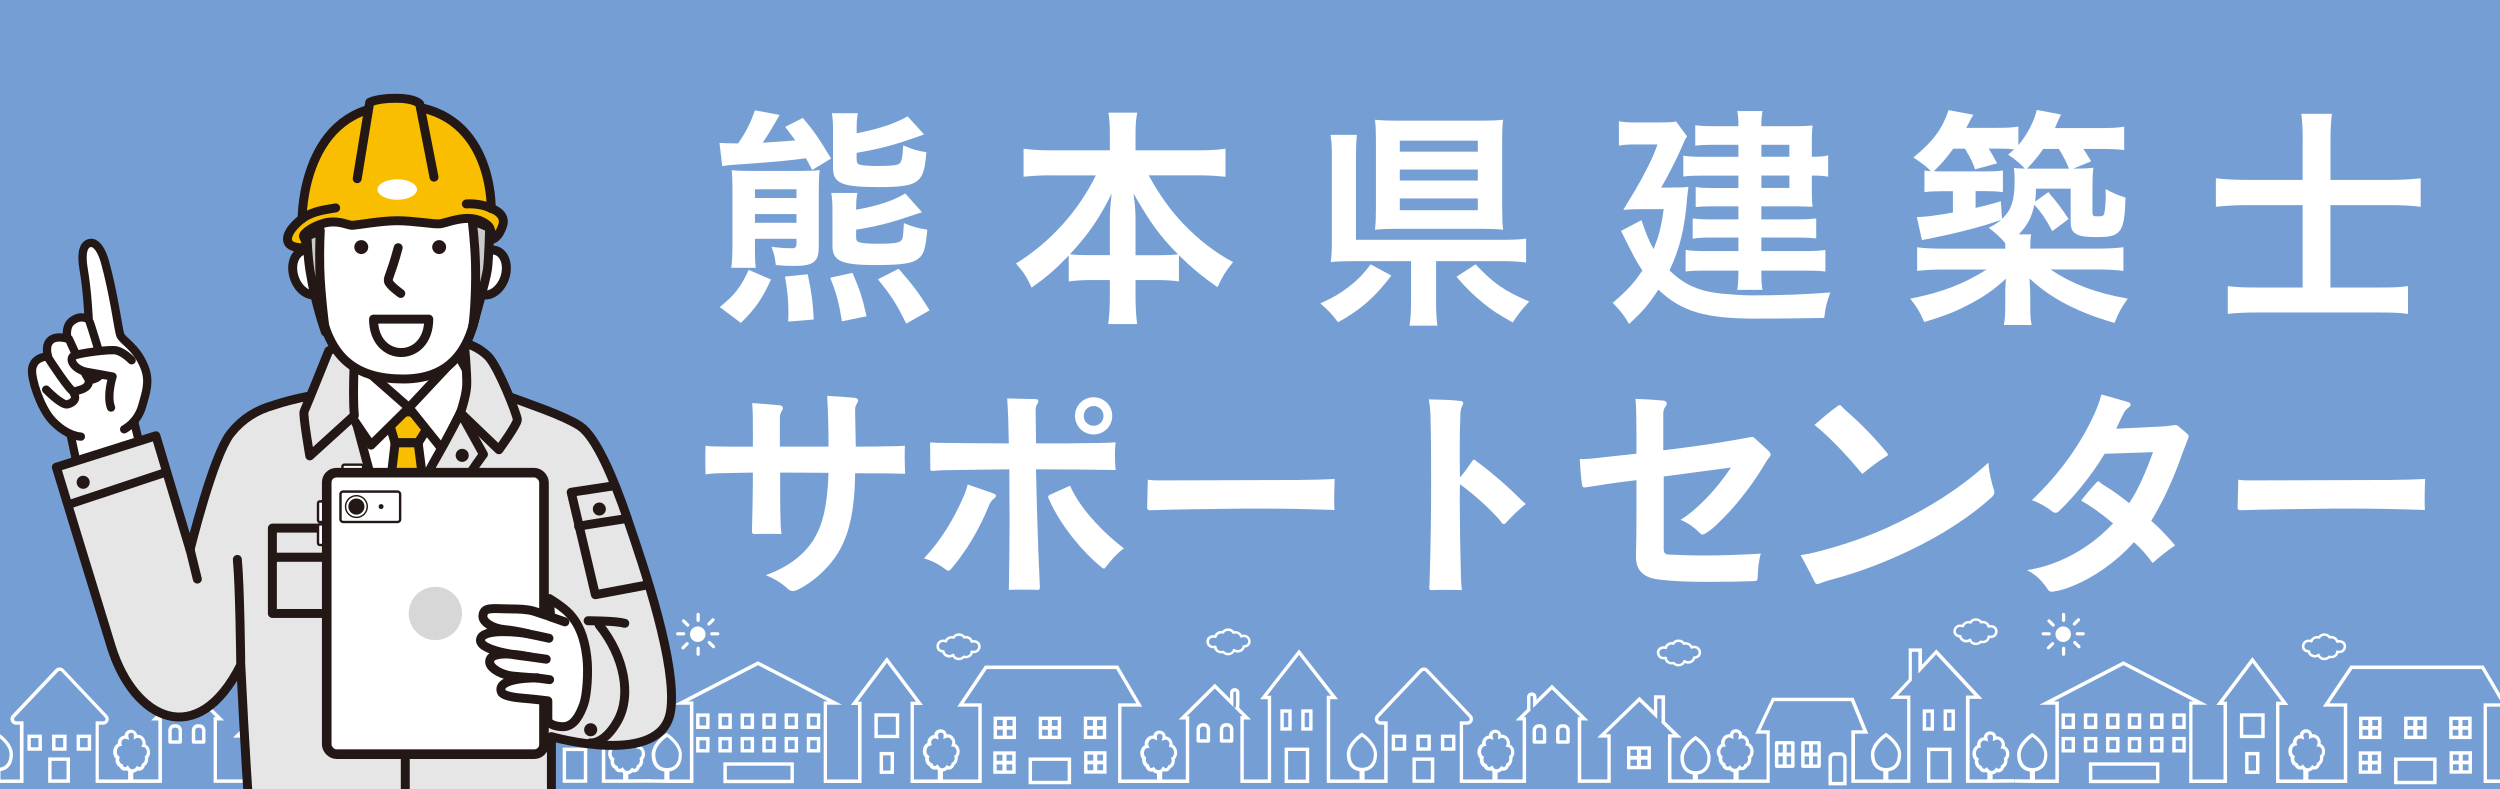 <?xml version="1.0" encoding="UTF-8"?><svg id="a" xmlns="http://www.w3.org/2000/svg" xmlns:xlink="http://www.w3.org/1999/xlink" viewBox="0 0 538.58 170.08"><defs><clipPath id="b"><rect width="538.58" height="170.08" style="fill:none;"/></clipPath><filter id="c" filterUnits="userSpaceOnUse"><feOffset dx="3.01" dy="3.01"/><feGaussianBlur result="d" stdDeviation="1.5"/><feFlood flood-color="#231815" flood-opacity=".5"/><feComposite in2="d" operator="in"/><feComposite in="SourceGraphic"/></filter><filter id="e" filterUnits="userSpaceOnUse"><feOffset dx="3.01" dy="3.01"/><feGaussianBlur result="f" stdDeviation="1.5"/><feFlood flood-color="#231815" flood-opacity=".5"/><feComposite in2="f" operator="in"/><feComposite in="SourceGraphic"/></filter><clipPath id="g"><rect x=".74" y="10.19" width="151.7" height="159.89" style="fill:none;"/></clipPath></defs><g style="clip-path:url(#b);"><rect width="538.58" height="170.08" style="fill:#759fd4;"/><path d="M433.98,167.84l-4.71.05v-1.07c.34-.05.67-.21.93-.47.26.08.54.06.8-.06.37-.17.64-.51.73-.89.52-.36.82-1.09.73-1.77.39-.45.53-1.15.33-1.81-.15-.5-.47-.89-.87-1.07.09-.58-.11-1.21-.56-1.64-.37-.35-.83-.52-1.29-.47-.07-.4-.29-.72-.63-.91-.47-.27-1.09-.23-1.53.1-.32.24-.5.59-.52.99-.34.02-.68.16-.95.42-.36.34-.55.84-.53,1.32-.47.23-.81.72-.94,1.33-.15.73.04,1.43.49,1.87-.07.39,0,.82.19,1.19.17.33.42.57.7.71.15.33.43.59.78.69.25.07.5.06.73-.03.09.09.18.18.29.25v1.34h-3.83v-17.35h2.76l-9.93-10.66-3.09,3.32v-3.54h-2.87v6.63l-3.97,4.26h3.64v17.35h-4.04v-1.74c1.73-.22,2.75-1.55,2.75-3.63,0-2.52-2.93-4.47-3.06-4.55l-.2-.13-.2.13c-.12.08-3.06,2.04-3.06,4.55,0,2.04.99,3.37,2.67,3.62v1.75h-6.1v-9.86h2.87l-3.17-7.74h-17.54l-3.64,7.74h2.43v9.86h-6v-1.81c.1-.07.2-.16.29-.25.23.09.48.1.73.03.35-.1.63-.36.78-.69.29-.13.53-.38.7-.71.2-.38.26-.81.19-1.19.44-.44.63-1.14.49-1.87-.12-.62-.47-1.1-.94-1.33.03-.48-.16-.97-.53-1.32-.27-.26-.61-.4-.95-.42-.02-.41-.2-.75-.52-.99-.44-.33-1.06-.37-1.53-.1-.34.19-.56.51-.63.91-.46-.04-.93.12-1.29.47-.45.44-.65,1.06-.56,1.64-.4.19-.72.57-.87,1.07-.2.67-.07,1.37.33,1.81-.09.68.21,1.41.73,1.77.09.38.36.72.73.89.27.13.55.14.8.06.26.26.59.43.93.48,0,.12,0,.25,0,.37-.01.53-.02.9-.01,1.17h-7.66v-1.06c1.73-.22,2.75-1.55,2.75-3.63,0-2.52-2.93-4.47-3.06-4.55l-.2-.13-.2.13c-.12.08-3.06,2.04-3.06,4.55,0,2.04.99,3.37,2.67,3.62v1.07h-4.59v-9.01h2.19l-3.57-3.45v-5.67h-2.39v3.35l-3.13-3.03-9.09,8.8h2.19v9.01h-5.64v-12.69h1.56l-7.87-7.73-3.32,3.26v-.57c0-.37-.17-.69-.47-.87-.33-.19-.76-.19-1.1,0-.31.18-.48.49-.47.86v2.59l-2.51,2.46h1.56v12.69h-5.4c0-.24,0-.6,0-1.13,0-.11,0-.22,0-.31.34-.05.67-.21.93-.47.26.08.54.06.8-.06.37-.17.64-.51.73-.89.52-.36.82-1.09.73-1.77.39-.45.53-1.15.33-1.81-.15-.5-.47-.89-.87-1.07.09-.58-.11-1.21-.56-1.64-.37-.35-.83-.52-1.29-.47-.07-.4-.29-.72-.63-.91-.47-.27-1.09-.23-1.53.1-.32.24-.5.59-.52.99-.34.02-.68.16-.95.42-.36.34-.55.84-.53,1.32-.47.23-.81.72-.94,1.33-.15.73.04,1.43.49,1.87-.07.39,0,.82.19,1.19.17.33.42.57.7.71.15.33.43.59.78.69.25.07.5.06.73-.03.09.09.19.18.29.25,0,.14,0,.32,0,.51,0,.58,0,.95,0,1.2h-6.31v-11.79h.9c.5,0,.93-.29,1.13-.75.2-.46.11-.97-.24-1.33l-9.35-9.88c-.23-.24-.56-.39-.89-.39-.34,0-.66.14-.89.39l-9.35,9.88c-.34.36-.44.87-.24,1.33.2.46.63.75,1.13.75h.8v11.79h-4.22c.02-.3.02-.76,0-1.48,0-.1,0-.21,0-.31,1.69-.25,2.68-1.58,2.68-3.62,0-2.52-2.93-4.47-3.06-4.55l-.2-.13-.2.13c-.12.08-3.06,2.04-3.06,4.55,0,2.08,1.02,3.41,2.75,3.63v1.78h-6.32v-17.3h1.68l-8.39-10.72-8.39,10.72h1.65v17.3h-5.16v-12.92h1.54l-2.54-2.52c.07-.36.08-1.04.06-2.41,0-.33-.01-.71,0-.77v-.06c.01-.37-.16-.68-.47-.86-.33-.19-.76-.19-1.09,0-.3.18-.48.49-.47.85v1.29l-3.28-3.25-7.79,7.73h1.54v12.92h-5.08v-1.53c.1-.07.2-.16.29-.25.23.09.48.1.73.03.35-.1.63-.36.78-.69.29-.13.53-.38.7-.71.2-.38.26-.8.19-1.19.44-.44.63-1.14.49-1.87-.12-.62-.47-1.1-.94-1.33.03-.48-.16-.97-.53-1.32-.27-.26-.61-.4-.95-.42-.02-.41-.2-.75-.52-.99-.44-.33-1.06-.37-1.53-.1-.34.19-.56.51-.63.91-.46-.04-.93.12-1.29.47-.45.44-.65,1.06-.56,1.64-.4.18-.71.56-.87,1.08-.2.67-.07,1.37.33,1.81-.09.68.21,1.41.73,1.77.09.38.36.72.73.89.27.13.55.15.8.06.26.26.58.43.93.47v1.26h-7.66v-15.68h4.47l-5.19-8.86h-28.68l-5.96,8.86h4.52v15.68h-7.62v-1.69c.34-.05.67-.21.93-.47.26.08.54.06.81-.06.36-.17.63-.5.72-.87.52-.35.82-1.08.73-1.74.39-.44.52-1.12.33-1.77-.15-.5-.47-.89-.87-1.07.09-.57-.1-1.17-.54-1.6-.37-.36-.84-.53-1.31-.48-.07-.39-.28-.7-.62-.89-.47-.27-1.11-.23-1.54.1-.31.23-.49.57-.51.97-.35.02-.69.16-.96.42-.36.34-.54.81-.52,1.28-.47.23-.82.71-.94,1.32-.14.71.05,1.4.49,1.83-.07.38,0,.79.19,1.16.17.33.42.58.71.71.15.32.43.58.77.68.25.08.51.07.74-.03.09.09.18.17.29.25v1.95h-5.15v-16.04h1.94l-7.76-10.32-7.76,10.32h1.54v16.04h-6.68v-16.1h3.21l-18.09-9.36-18.09,9.36h3.43v16.1h-4.4v-1.72c1.68-.25,2.67-1.58,2.67-3.62,0-2.52-2.93-4.47-3.06-4.55l-.2-.13-.2.13c-.12.08-3.06,2.04-3.06,4.55,0,2.08,1.02,3.41,2.75,3.63v1.71l-3.35-.04v.74s3.38.05,3.38.05h0s1.06.01,1.06.01h0s5.17,0,5.17,0v-17.57h-1.14l15.07-7.8,15.07,7.8h-.93v17.57h8.15v-17.51h-.8l6.28-8.36,6.28,8.36h-1.2v17.51h15.34v-17.15h-3.88l4.97-7.39h27.87l4.33,7.39h-3.92v17.15h15.32v-14.39h-.49l6-5.96,4.01,3.98v-3.07c0-.1.03-.17.11-.21.1-.06.25-.06.35,0,.07.04.1.1.11.19-.01.11-.01.32,0,.88.01.56.03,1.82-.04,2.21l-.35.17,1.82,1.8h-.5v14.39h6.63v-18.78h-.88l6.88-8.79,6.88,8.79h-.9v18.78h7.68s.02,0,.03,0h5.41v-13.27h-1.53c-.2,0-.38-.11-.46-.3-.08-.19-.05-.39.1-.54l9.35-9.88c.19-.2.53-.2.72,0l9.35,9.88c.14.15.18.35.1.54-.08.19-.25.3-.46.3h-1.64v13.27h14.29v-14.17h-.5l1.44-1.42v-2.9c0-.11.03-.18.11-.22.1-.06.25-.06.35,0,.08.04.11.11.11.22v2.33l4.05-3.98,6.07,5.96h-.5v14.17h7.11v-10.48h-1.11l7.27-7.04,3.86,3.74v-4.35h.92v5.24l2.49,2.41h-1.11v10.48h21.93v-11.33h-2.01l2.95-6.27h16.58l2.57,6.27h-2.51v11.33h12.72v-18.82h-2.69l3.01-3.24v-6.18h1.4v4.68l3.82-4.11,8.24,8.85h-1.81v18.82h4.93s5.45-.05,5.45-.05v-.74ZM201.97,164.65l-.32.29c-.14.12-.29.1-.37.08-.17-.05-.3-.19-.34-.36l-.06-.2-.2-.05c-.17-.05-.33-.19-.44-.4-.14-.27-.17-.59-.08-.83l.1-.27-.24-.16c-.39-.26-.48-.82-.39-1.25.07-.36.29-.78.71-.86l.39-.08-.11-.38c-.09-.31.01-.66.26-.89.1-.1.38-.31.74-.18l.63.22-.16-.65c-.08-.32-.01-.57.19-.72.21-.15.52-.18.74-.05.27.15.29.46.27.68l-.07.64.59-.27c.34-.15.71-.08.99.2.27.26.46.73.27,1.18l-.19.46.49.05c.44.05.61.52.66.66.11.37.08.89-.26,1.16l-.19.15.06.23c.12.46-.1,1.03-.47,1.21l-.19.09v.21c-.03.19-.16.38-.34.46-.1.05-.24.08-.38-.02l-.3-.22-.21.31c-.21.29-.53.45-.85.41l-.13-.02-.13-.06c-.17-.08-.31-.21-.42-.38l-.23-.37ZM143.9,165.47h-.16s-.18,0-.18,0c-1.54-.06-2.39-1.1-2.39-2.93s1.89-3.33,2.53-3.8c.63.47,2.53,2.02,2.53,3.8s-.83,2.84-2.33,2.92ZM249.88,165.82l-.12.06-.13.02c-.31.04-.64-.11-.84-.41l-.22-.31-.3.22c-.11.08-.23.09-.37.03-.19-.09-.32-.28-.34-.48v-.21s-.21-.09-.21-.09c-.37-.18-.6-.78-.48-1.24l.06-.23-.18-.15c-.29-.24-.39-.73-.25-1.2.04-.14.22-.62.65-.67l.49-.05-.19-.45c-.2-.47,0-.95.28-1.22.14-.13.5-.41.98-.2l.59.27-.07-.64c-.04-.34.06-.58.27-.71.22-.12.52-.1.73.05.21.15.27.41.2.75l-.15.65.63-.22c.36-.13.63.08.73.18.25.24.36.6.27.93l-.11.38.38.08c.41.09.63.51.71.88.09.45,0,1.02-.39,1.29l-.23.16.1.27c.09.25.06.58-.09.86-.11.21-.27.36-.44.41l-.21.06-.05.21c-.05.18-.18.32-.35.37-.09.03-.24.04-.36-.08l-.33-.29-.23.37c-.11.17-.25.31-.42.39ZM293.48,165.41h-.18c-1.54-.07-2.39-1.1-2.39-2.93s1.89-3.33,2.53-3.8c.63.47,2.53,2.02,2.53,3.8s-.83,2.84-2.33,2.92h-.16ZM322.35,165.72l-.13-.02-.12-.06c-.17-.08-.31-.22-.42-.39l-.23-.37-.33.29c-.13.12-.27.11-.36.08-.17-.05-.3-.19-.35-.37l-.05-.21-.2-.06c-.17-.05-.33-.19-.44-.41-.14-.28-.18-.61-.09-.86l.1-.27-.23-.16c-.39-.27-.48-.85-.39-1.29.07-.37.3-.79.71-.88l.38-.08-.11-.38c-.09-.32.01-.68.27-.93.1-.1.37-.3.73-.18l.63.22-.15-.65c-.08-.33-.01-.59.2-.74.2-.15.51-.17.72-.05.22.12.31.37.27.71l-.07.64.59-.27c.48-.22.84.06.98.2.28.27.48.76.28,1.22l-.19.45.49.05c.44.05.61.52.65.67.14.47.03.96-.25,1.2l-.18.15.06.23c.12.46-.11,1.06-.48,1.24l-.19.09v.21c-.03.19-.16.39-.35.48-.14.06-.26.05-.37-.03l-.3-.22-.22.31c-.21.3-.53.46-.84.41ZM365.26,166.14h-.16c-1.5-.09-2.33-1.13-2.33-2.93s1.89-3.33,2.53-3.8c.63.47,2.53,2.02,2.53,3.8s-.85,2.87-2.39,2.93h-.17ZM374.05,165.54l-.12.06-.13.02c-.31.04-.64-.11-.84-.41l-.22-.31-.3.22c-.11.08-.23.09-.37.03-.19-.09-.32-.28-.34-.48v-.21s-.21-.09-.21-.09c-.37-.18-.6-.78-.48-1.24l.06-.23-.18-.15c-.29-.24-.39-.73-.25-1.2.04-.14.22-.62.65-.67l.49-.05-.19-.45c-.2-.47,0-.95.28-1.22.14-.13.5-.41.98-.2l.59.27-.07-.64c-.04-.34.06-.58.27-.71.22-.12.52-.1.72.05.21.15.27.41.2.75l-.15.65.63-.22c.36-.13.63.08.73.18.25.24.36.6.27.93l-.11.38.38.08c.41.09.63.51.71.88.09.45,0,1.02-.39,1.29l-.23.16.1.27c.09.25.06.58-.09.86-.11.21-.27.36-.44.41l-.21.06-.05.21c-.05.18-.18.32-.35.37-.09.03-.24.04-.36-.08l-.33-.29-.23.37c-.11.17-.25.31-.42.39ZM406.29,165.45h-.16c-1.5-.09-2.33-1.13-2.33-2.93s1.89-3.33,2.53-3.8c.63.47,2.53,2.02,2.53,3.8s-.85,2.87-2.39,2.93h-.17ZM428.96,166.09l-.13-.02-.12-.06c-.17-.08-.31-.22-.42-.39l-.23-.37-.33.29c-.13.12-.27.11-.37.08-.17-.05-.3-.19-.35-.37l-.05-.21-.2-.06c-.17-.05-.33-.19-.44-.41-.14-.28-.18-.61-.09-.86l.1-.27-.23-.16c-.39-.27-.48-.85-.39-1.29.07-.37.3-.79.71-.88l.38-.08-.11-.38c-.09-.32.01-.68.27-.93.1-.1.37-.3.73-.18l.63.22-.15-.65c-.08-.33-.01-.59.2-.74.2-.15.51-.17.73-.05.22.12.31.37.27.71l-.07.64.59-.27c.48-.22.84.06.98.2.28.27.48.76.28,1.22l-.19.45.49.05c.44.05.61.52.65.67.14.47.03.96-.25,1.2l-.18.15.06.23c.12.46-.11,1.06-.48,1.24l-.19.09v.21c-.03.19-.16.39-.35.48-.14.06-.26.05-.37-.03l-.3-.22-.22.31c-.21.3-.53.46-.84.41Z" style="fill:#fff;"/><path d="M308.99,168.64h-4.7v-5.47h4.7v5.47ZM305.02,167.9h3.23v-3.99h-3.23v3.99Z" style="fill:#fff;"/><path d="M302.94,161.73h-3.12v-3.47h3.12v3.47ZM300.55,160.99h1.65v-2h-1.65v2Z" style="fill:#fff;"/><path d="M313.54,161.73h-3.12v-3.47h3.12v3.47ZM311.15,160.99h1.65v-2h-1.65v2Z" style="fill:#fff;"/><path d="M308.25,161.73h-3.12v-3.47h3.12v3.47ZM305.87,160.99h1.65v-2h-1.65v2Z" style="fill:#fff;"/><path d="M193.72,159.02h-5.35v-5.35h5.35v5.35ZM189.11,158.29h3.88v-3.88h-3.88v3.88Z" style="fill:#fff;"/><path d="M192.59,166.73h-3.09v-4.74h3.09v4.74ZM190.24,166h1.62v-3.27h-1.62v3.27Z" style="fill:#fff;"/><path d="M278.27,157.41h-2.44v-4.6h2.44v4.6ZM276.57,156.67h.97v-3.13h-.97v3.13Z" style="fill:#fff;"/><path d="M282.77,157.41h-2.44v-4.6h2.44v4.6ZM281.07,156.67h.97v-3.13h-.97v3.13Z" style="fill:#fff;"/><path d="M282.04,168.69h-5.29v-7.63h5.29v7.63ZM277.49,167.95h3.82v-6.16h-3.82v6.16Z" style="fill:#fff;"/><path d="M416.65,157.42h-2.44v-4.6h2.44v4.6ZM414.95,156.68h.97v-3.13h-.97v3.13Z" style="fill:#fff;"/><path d="M421.15,157.42h-2.44v-4.6h2.44v4.6ZM419.44,156.68h.97v-3.13h-.97v3.13Z" style="fill:#fff;"/><path d="M420.42,168.64h-5.29v-7.58h5.29v7.58ZM415.86,167.91h3.82v-6.1h-3.82v6.1Z" style="fill:#fff;"/><path d="M353.38,160.77h0s-2.87,0-2.87,0v4.96h5.15v-4.96h-2.28ZM353.53,161.5h1.4v1.34h-1.4v-1.34ZM351.25,161.5h1.4v1.34h-1.4v-1.34ZM352.65,164.99h-1.4v-1.34h1.4v1.34ZM354.92,164.99h-1.4v-1.34h1.4v1.34Z" style="fill:#fff;"/><path d="M152.86,157.04h-2.9v-3.35h2.9v3.35ZM150.7,156.3h1.43v-1.88h-1.43v1.88Z" style="fill:#fff;"/><path d="M162.45,157.04h-2.9v-3.35h2.9v3.35ZM160.28,156.3h1.43v-1.88h-1.43v1.88Z" style="fill:#fff;"/><path d="M157.66,157.04h-2.9v-3.35h2.9v3.35ZM155.5,156.3h1.43v-1.88h-1.43v1.88Z" style="fill:#fff;"/><path d="M167.13,157.04h-2.9v-3.35h2.9v3.35ZM164.96,156.3h1.43v-1.88h-1.43v1.88Z" style="fill:#fff;"/><path d="M176.71,157.04h-2.9v-3.35h2.9v3.35ZM174.55,156.3h1.43v-1.88h-1.43v1.88Z" style="fill:#fff;"/><path d="M171.93,157.04h-2.9v-3.35h2.9v3.35ZM169.77,156.3h1.43v-1.88h-1.43v1.88Z" style="fill:#fff;"/><path d="M152.86,162.11h-2.9v-3.35h2.9v3.35ZM150.7,161.37h1.43v-1.88h-1.43v1.88Z" style="fill:#fff;"/><path d="M162.45,162.11h-2.9v-3.35h2.9v3.35ZM160.28,161.37h1.43v-1.88h-1.43v1.88Z" style="fill:#fff;"/><path d="M157.66,162.11h-2.9v-3.35h2.9v3.35ZM155.5,161.37h1.43v-1.88h-1.43v1.88Z" style="fill:#fff;"/><path d="M167.13,162.11h-2.9v-3.35h2.9v3.35ZM164.96,161.37h1.43v-1.88h-1.43v1.88Z" style="fill:#fff;"/><path d="M176.71,162.11h-2.9v-3.35h2.9v3.35ZM174.55,161.37h1.43v-1.88h-1.43v1.88Z" style="fill:#fff;"/><path d="M171.93,162.11h-2.9v-3.35h2.9v3.35ZM169.77,161.37h1.43v-1.88h-1.43v1.88Z" style="fill:#fff;"/><path d="M171.03,168.72h-15.19v-4.49h15.19v4.49ZM156.58,167.98h13.72v-3.02h-13.72v3.02Z" style="fill:#fff;"/><path d="M386.61,160.02c0-.2-.16-.37-.37-.37h-1.71s-.03,0-.04,0c-.01,0-.03,0-.04,0h-1.71c-.2,0-.37.16-.37.37v2.49s0,.02,0,.03c0,.01,0,.02,0,.03v2.49c0,.2.16.37.37.37h1.71s.03,0,.04,0c.01,0,.03,0,.04,0h1.71c.2,0,.37-.16.37-.37v-2.49s0-.02,0-.03c0-.01,0-.02,0-.03v-2.49ZM384.9,160.38h.97v1.75h-.97v-1.75ZM383.11,160.38h.97v1.75h-.97v-1.75ZM384.08,164.69h-.97v-1.75h.97v1.75ZM385.87,164.69h-.97v-1.75h.97v1.75Z" style="fill:#fff;"/><path d="M392.27,160.02c0-.2-.16-.37-.37-.37h-1.71s-.03,0-.04,0c-.01,0-.03,0-.04,0h-1.71c-.2,0-.37.16-.37.37v2.49s0,.02,0,.03c0,.01,0,.02,0,.03v2.49c0,.2.16.37.37.37h1.71s.03,0,.04,0c.01,0,.03,0,.04,0h1.71c.2,0,.37-.16.37-.37v-2.49s0-.02,0-.03c0-.01,0-.02,0-.03v-2.49ZM390.56,160.38h.97v1.75h-.97v-1.75ZM388.77,160.38h.97v1.75h-.97v-1.75ZM389.74,164.69h-.97v-1.75h.97v1.75ZM391.53,164.69h-.97v-1.75h.97v1.75Z" style="fill:#fff;"/><path d="M397.83,169.18h-3.92v-5.88c0-.69.57-1.25,1.27-1.25h1.37c.7,0,1.27.56,1.27,1.25v5.88ZM394.65,168.44h2.45v-5.14c0-.28-.24-.51-.54-.51h-1.37c-.3,0-.54.23-.54.51v5.14Z" style="fill:#fff;"/><path d="M260.33,159.99h-2.19c-.2,0-.37-.16-.37-.37v-2.57s0-.06.01-.09c.08-.66.62-1.17,1.27-1.17h.37c.64,0,1.19.51,1.27,1.17,0,.03.01.06.01.09v2.57c0,.2-.16.37-.37.37ZM258.51,159.26h1.45v-2.15s0-.02,0-.02c-.02-.31-.26-.55-.54-.55h-.37c-.28,0-.51.24-.54.55,0,0,0,.02,0,.02v2.15Z" style="fill:#fff;"/><path d="M265.34,159.99h-2.19c-.2,0-.37-.16-.37-.37v-2.57s0-.06.01-.09c.08-.66.62-1.17,1.27-1.17h.37c.64,0,1.19.51,1.27,1.17,0,.03.01.06.01.09v2.57c0,.2-.16.37-.37.37ZM263.52,159.26h1.45v-2.15s0-.02,0-.02c-.02-.31-.26-.55-.54-.55h-.37c-.28,0-.51.24-.54.55,0,0,0,.02,0,.03v2.15Z" style="fill:#fff;"/><path d="M236.26,161.83h-2.71v4.84h4.83v-4.84h-2.11ZM236.39,162.57h1.24v1.29h-1.24v-1.29ZM234.28,162.57h1.24v1.29h-1.24v-1.29ZM235.52,165.94h-1.24v-1.29h1.24v1.29ZM237.64,165.94h-1.24v-1.29h1.24v1.29Z" style="fill:#fff;"/><path d="M236.19,154.38h-2.71v4.84h4.83v-4.84h-2.11ZM236.33,155.12h1.24v1.29h-1.24v-1.29ZM234.21,155.12h1.24v1.29h-1.24v-1.29ZM235.46,158.49h-1.24v-1.29h1.24v1.29ZM237.57,158.49h-1.24v-1.29h1.24v1.29Z" style="fill:#fff;"/><path d="M216.69,161.86h-2.71v4.84h4.83v-4.84h-2.11ZM216.83,162.6h1.24v1.29h-1.24v-1.29ZM214.71,162.6h1.24v1.29h-1.24v-1.29ZM215.96,165.97h-1.24v-1.29h1.24v1.29ZM218.07,165.97h-1.24v-1.29h1.24v1.29Z" style="fill:#fff;"/><path d="M216.76,154.38h-2.71v4.84h4.83v-4.84h-2.11ZM216.9,155.12h1.24v1.29h-1.24v-1.29ZM214.78,155.12h1.24v1.29h-1.24v-1.29ZM216.03,158.49h-1.24v-1.29h1.24v1.29ZM218.14,158.49h-1.24v-1.29h1.24v1.29Z" style="fill:#fff;"/><path d="M226.48,154.38h-2.71v4.84h4.83v-4.84h-2.11ZM226.61,155.12h1.24v1.29h-1.24v-1.29ZM224.5,155.12h1.24v1.29h-1.24v-1.29ZM225.74,158.49h-1.24v-1.29h1.24v1.29ZM227.85,158.49h-1.24v-1.29h1.24v1.29Z" style="fill:#fff;"/><path d="M230.75,168.95h-9.16v-5.76h9.16v5.76ZM222.33,168.21h7.68v-4.29h-7.68v4.29Z" style="fill:#fff;"/><path d="M337.81,160.22h-2.21c-.2,0-.37-.16-.37-.37v-2.57s0-.06.01-.09c.08-.66.63-1.17,1.27-1.17h.38c.65,0,1.2.51,1.27,1.17,0,.03.01.06.01.09v2.57c0,.2-.16.37-.37.37ZM335.97,159.49h1.48v-2.15s0-.02,0-.02c-.02-.31-.26-.55-.55-.55h-.38c-.28,0-.52.24-.55.55,0,0,0,.02,0,.02v2.15ZM335.6,157.28h0,0Z" style="fill:#fff;"/><path d="M332.75,160.22h-2.21c-.2,0-.37-.16-.37-.37v-2.57s0-.06.01-.09c.08-.66.63-1.17,1.27-1.17h.38c.65,0,1.2.51,1.27,1.17,0,.03.01.06.01.09v2.57c0,.2-.16.37-.37.37ZM330.91,159.49h1.48v-2.15s0-.02,0-.02c-.02-.31-.26-.55-.55-.55h-.38c-.28,0-.52.24-.55.55,0,0,0,.02,0,.02v2.15ZM330.54,157.28h0,0Z" style="fill:#fff;"/><path d="M360.48,143.11c-.45.1-.94,0-1.33-.28-.28-.21-.47-.49-.54-.8-.54.07-1.01-.1-1.34-.48-.36-.43-.45-1.05-.22-1.55.24-.5.75-.79,1.41-.79,0,0,.02,0,.03,0,.06,0,.13,0,.19.02.11-.26.3-.49.56-.65.33-.21.73-.3,1.11-.24.27-.37.75-.58,1.29-.57.53,0,.98.24,1.24.6.36-.07.75,0,1.09.18.27.15.48.36.61.61.56-.14,1.08-.01,1.46.37.41.41.54,1.04.33,1.56-.19.47-.61.76-1.19.84-.1.4-.41.73-.85.92-.46.19-.96.18-1.36-.02-.2.35-.56.6-1.02.7-.12.03-.24.04-.36.04-.43,0-.83-.16-1.11-.44ZM363.02,142.21c.28.24.71.3,1.11.13.33-.14.54-.4.56-.69,0-.14.12-.25.26-.25.47-.01.8-.2.93-.52.13-.32.04-.72-.22-.98-.28-.28-.68-.34-1.14-.16-.07.03-.15.02-.22-.01-.07-.04-.12-.1-.14-.17-.05-.22-.21-.41-.44-.54-.27-.15-.6-.18-.87-.08-.13.05-.27-.02-.33-.14-.16-.35-.56-.48-.88-.49-.33,0-.73.11-.91.46-.06.12-.19.17-.31.14-.29-.08-.61-.03-.87.13-.22.14-.36.34-.4.56-.01.08-.06.15-.13.19-.07.04-.15.05-.22.03-.1-.03-.2-.05-.3-.05,0,0,0,0-.01,0-.45,0-.78.17-.93.48-.14.3-.08.7.14.97.25.29.63.38,1.09.25.08-.02.17,0,.24.05.07.05.1.14.1.22-.01.25.11.5.35.68.29.22.68.28,1.01.16.11-.04.24,0,.31.1.21.3.63.43,1.06.34.3-.06.65-.26.74-.63.02-.09.09-.17.18-.2.03,0,.06-.01.08-.01.06,0,.13.02.18.07Z" style="fill:#fff;"/><path d="M206.6,142.24c-.12,0-.24-.01-.36-.04-.46-.09-.82-.35-1.02-.7-.4.2-.91.21-1.36.02-.44-.19-.75-.52-.85-.92-.57-.08-1-.37-1.19-.84-.21-.52-.07-1.15.33-1.56.37-.38.89-.51,1.46-.37.13-.25.34-.46.61-.61.33-.18.72-.24,1.09-.18.26-.37.72-.59,1.24-.6.54,0,1.01.21,1.29.57.38-.06.77.03,1.11.24.26.16.45.39.56.65.06,0,.12-.02.19-.02,0,0,.02,0,.03,0,.66,0,1.18.29,1.41.79.23.5.14,1.12-.22,1.55-.32.38-.8.55-1.34.48-.07.31-.26.59-.54.8-.38.28-.88.39-1.33.28-.28.28-.68.44-1.11.44ZM205.35,140.83s.06,0,.08.01c.09.03.16.1.18.2.08.37.44.57.74.63.43.09.84-.05,1.06-.34.07-.1.2-.14.31-.09.33.12.71.06,1.01-.16.24-.18.37-.42.35-.68,0-.09.03-.17.1-.22.07-.05.16-.07.24-.05.46.13.85.04,1.09-.25.23-.27.29-.67.14-.97-.15-.31-.47-.48-.93-.48,0,0,0,0-.01,0-.1,0-.21.02-.3.05-.07.02-.16.02-.22-.03-.07-.04-.11-.11-.13-.19-.04-.22-.18-.42-.4-.56-.26-.17-.59-.21-.87-.13-.12.04-.26-.02-.31-.14-.18-.35-.58-.47-.91-.46-.32,0-.72.14-.88.49-.06.13-.2.19-.33.14-.27-.09-.6-.06-.87.08-.23.13-.39.32-.44.54-.02.07-.07.14-.14.17-.07.04-.15.04-.22.01-.46-.18-.86-.12-1.14.16-.26.26-.35.66-.22.98.13.32.46.51.93.52.14,0,.25.11.26.25.02.29.23.55.56.69.39.17.83.11,1.11-.13.05-.04.11-.07.18-.07Z" style="fill:#fff;"/><path d="M263.44,140.72c-.45.1-.94,0-1.33-.28-.28-.21-.47-.49-.54-.8-.54.07-1.01-.1-1.34-.48-.36-.43-.45-1.05-.22-1.55.24-.5.75-.79,1.41-.79,0,0,.02,0,.03,0,.06,0,.13,0,.19.02.11-.26.3-.49.56-.65.33-.21.73-.3,1.11-.24.27-.37.75-.58,1.29-.57.53,0,.98.24,1.24.6.36-.07.75,0,1.09.18.27.15.48.36.61.61.56-.14,1.08-.01,1.46.37.41.41.54,1.04.33,1.56-.19.47-.61.76-1.19.84-.1.4-.41.73-.85.92-.46.19-.96.18-1.36-.02-.2.35-.56.6-1.02.7-.12.03-.24.04-.36.04-.43,0-.83-.16-1.11-.44ZM265.99,139.82c.28.24.71.3,1.11.13.33-.14.54-.4.56-.69,0-.14.12-.25.26-.25.47-.01.8-.2.93-.52.13-.32.04-.72-.22-.98-.28-.28-.68-.34-1.14-.16-.07.03-.15.02-.22-.01-.07-.04-.12-.1-.14-.17-.05-.22-.21-.41-.44-.54-.27-.15-.6-.18-.87-.08-.13.05-.27-.02-.33-.14-.16-.35-.56-.48-.88-.49-.33,0-.73.11-.91.46-.06.12-.19.17-.31.14-.29-.08-.61-.03-.87.13-.22.14-.36.34-.4.56-.01.08-.06.15-.13.19-.07.04-.15.05-.22.03-.1-.03-.2-.05-.3-.05,0,0,0,0-.01,0-.45,0-.78.17-.93.48-.14.3-.08.7.14.97.25.29.63.38,1.09.25.08-.02.17,0,.24.05.07.05.1.14.1.22-.01.25.11.5.35.68.29.22.68.28,1.01.16.11-.04.24,0,.31.1.21.3.63.43,1.06.34.3-.06.65-.26.74-.63.02-.09.09-.17.18-.2.03,0,.06-.01.08-.01.06,0,.13.02.18.07Z" style="fill:#fff;"/><path d="M425.69,139c-.12,0-.24-.01-.36-.04-.46-.09-.82-.35-1.02-.7-.4.2-.91.21-1.36.02-.44-.19-.75-.52-.85-.92-.57-.08-1-.37-1.19-.84-.21-.52-.07-1.15.33-1.56.37-.38.89-.51,1.46-.37.13-.25.34-.46.61-.61.33-.18.72-.24,1.09-.18.26-.37.72-.59,1.24-.6.54,0,1.01.21,1.29.57.38-.06.77.03,1.11.24.26.16.45.39.56.65.06,0,.12-.02.19-.02,0,0,.02,0,.03,0,.66,0,1.18.29,1.41.79.23.5.14,1.12-.22,1.55-.32.38-.8.55-1.34.48-.07.31-.26.59-.54.8-.38.28-.88.39-1.33.28-.28.28-.68.44-1.11.44ZM424.43,137.59s.06,0,.08.01c.09.03.16.1.18.2.08.37.44.57.74.63.43.09.84-.05,1.06-.34.07-.1.2-.14.31-.1.33.12.71.06,1.01-.16.24-.18.37-.42.35-.68,0-.09.03-.17.1-.22.07-.05.16-.07.24-.05.46.13.85.04,1.09-.25.23-.27.29-.67.14-.97-.15-.31-.47-.48-.93-.48,0,0,0,0-.01,0-.1,0-.21.02-.3.05-.07.02-.16.02-.22-.03-.07-.04-.11-.11-.13-.19-.04-.22-.18-.42-.4-.56-.26-.17-.59-.21-.87-.13-.12.04-.26-.02-.31-.14-.18-.35-.58-.47-.91-.46-.32,0-.72.14-.88.49-.06.13-.2.19-.33.14-.27-.09-.6-.06-.87.08-.23.13-.39.32-.44.54-.02.07-.07.14-.14.17-.07.04-.15.04-.22.01-.46-.18-.86-.12-1.14.16-.26.26-.35.66-.22.98.13.32.46.51.93.52.14,0,.25.11.26.25.02.29.23.55.56.69.39.17.83.11,1.11-.13.05-.04.11-.07.18-.07Z" style="fill:#fff;"/><path d="M148.65,136.63c0,.92.75,1.67,1.67,1.67s1.67-.75,1.67-1.67-.75-1.67-1.67-1.67-1.67.75-1.67,1.67Z" style="fill:#fff;"/><path d="M150.4,141.29h0c.19,0,.35-.16.35-.35v-1.28c0-.19-.16-.35-.35-.35h0c-.19,0-.35.16-.35.35v1.28c0,.19.16.35.35.35Z" style="fill:#fff;"/><path d="M146.89,139.81h0c.14.14.36.14.49,0l.9-.9c.14-.14.14-.36,0-.49h0c-.14-.14-.36-.14-.49,0l-.9.9c-.14.14-.14.36,0,.49Z" style="fill:#fff;"/><path d="M145.65,136.54h0c0,.19.16.35.35.35h1.28c.19,0,.35-.16.35-.35h0c0-.19-.16-.35-.35-.35h-1.28c-.19,0-.35.16-.35.35Z" style="fill:#fff;"/><path d="M147.02,133.52h0c-.14.14-.14.36,0,.49l.9.9c.14.14.36.14.49,0h0c.14-.14.14-.36,0-.49l-.9-.9c-.14-.14-.36-.14-.49,0Z" style="fill:#fff;"/><path d="M150.4,132.02h0c-.19,0-.35.16-.35.35v1.28c0,.19.16.35.35.35h0c.19,0,.35-.16.35-.35v-1.28c0-.19-.16-.35-.35-.35Z" style="fill:#fff;"/><path d="M153.86,133.28h0c-.14-.14-.36-.14-.49,0l-.9.9c-.14.14-.14.36,0,.49h0c.14.14.36.14.49,0l.9-.9c.14-.14.14-.36,0-.49Z" style="fill:#fff;"/><path d="M154.98,136.54h0c0-.19-.16-.35-.35-.35h-1.28c-.19,0-.35.16-.35.35h0c0,.19.16.35.35.35h1.28c.19,0,.35-.16.35-.35Z" style="fill:#fff;"/><path d="M153.95,139.56h0c.14-.14.14-.36,0-.49l-.9-.9c-.14-.14-.36-.14-.49,0h0c-.14.14-.14.36,0,.49l.9.9c.14.14.36.14.49,0Z" style="fill:#fff;"/><path d="M140.07,167.84l-4.71.05v-1.07c.34-.05.67-.21.93-.47.26.08.54.06.8-.06.37-.17.64-.51.73-.89.52-.36.82-1.09.73-1.77.39-.45.53-1.15.33-1.81-.15-.5-.47-.89-.87-1.07.09-.58-.11-1.21-.56-1.64-.37-.35-.83-.52-1.29-.47-.07-.4-.29-.72-.63-.91-.47-.27-1.09-.23-1.53.1-.32.24-.5.59-.52.99-.34.02-.68.16-.95.42-.36.34-.55.84-.53,1.32-.47.23-.81.72-.94,1.33-.15.73.04,1.43.49,1.87-.07.39,0,.82.19,1.19.17.33.42.57.7.71.15.33.43.59.78.69.25.07.5.06.73-.03.09.09.18.18.29.25v1.34h-3.83v-17.35h2.76l-9.93-10.66-3.09,3.32v-3.54h-2.87v6.63l-3.97,4.26h3.64v17.35h-4.04v-1.74c1.73-.22,2.75-1.55,2.75-3.63,0-2.52-2.93-4.47-3.06-4.55l-.2-.13-.2.13c-.12.08-3.06,2.04-3.06,4.55,0,2.04.99,3.37,2.67,3.62v1.75h-6.1v-9.86h2.87l-3.17-7.74h-17.54l-3.64,7.74h2.43v9.86h-6v-1.81c.1-.07.2-.16.29-.25.23.09.48.1.73.03.35-.1.63-.36.78-.69.29-.13.53-.38.7-.71.2-.38.26-.81.19-1.19.44-.44.63-1.14.49-1.87-.12-.62-.47-1.1-.94-1.33.03-.48-.16-.97-.53-1.32-.27-.26-.61-.4-.95-.42-.02-.41-.2-.75-.52-.99-.44-.33-1.06-.37-1.53-.1-.34.19-.56.51-.63.91-.46-.04-.93.12-1.29.47-.45.44-.65,1.06-.56,1.64-.4.19-.72.57-.87,1.07-.2.67-.07,1.37.33,1.81-.09.68.21,1.41.73,1.77.09.38.36.72.73.89.27.13.55.14.8.06.26.26.59.43.93.48,0,.12,0,.25,0,.37-.01.53-.02.9-.01,1.17h-7.66v-1.06c1.73-.22,2.75-1.55,2.75-3.63,0-2.52-2.93-4.47-3.06-4.55l-.2-.13-.2.13c-.12.08-3.06,2.04-3.06,4.55,0,2.04.99,3.37,2.67,3.62v1.07h-4.59v-9.01h2.19l-3.57-3.45v-5.67h-2.39v3.35l-3.13-3.03-9.09,8.8h2.19v9.01h-5.64v-12.69h1.56l-7.87-7.73-3.32,3.26v-.57c0-.37-.17-.69-.47-.87-.33-.19-.76-.19-1.1,0-.31.18-.48.49-.47.86v2.59l-2.51,2.46h1.56v12.69h-5.4c0-.24,0-.6,0-1.13,0-.11,0-.22,0-.31.34-.05.67-.21.93-.47.26.08.54.06.8-.06.37-.17.64-.51.73-.89.52-.36.82-1.09.73-1.77.39-.45.53-1.15.33-1.81-.15-.5-.47-.89-.87-1.07.09-.58-.11-1.21-.56-1.64-.37-.35-.83-.52-1.29-.47-.07-.4-.29-.72-.63-.91-.47-.27-1.09-.23-1.53.1-.32.24-.5.59-.52.99-.34.02-.68.16-.95.42-.36.34-.55.84-.53,1.32-.47.23-.81.72-.94,1.33-.15.73.04,1.43.49,1.87-.07.39,0,.82.19,1.19.17.33.42.57.7.71.15.33.43.59.78.69.25.07.5.06.73-.03.09.09.19.18.29.25,0,.14,0,.32,0,.51,0,.58,0,.95,0,1.2h-6.31v-11.79h.9c.5,0,.93-.29,1.13-.75.2-.46.11-.97-.24-1.33l-9.35-9.88c-.23-.24-.56-.39-.89-.39-.34,0-.66.14-.89.39l-9.35,9.88c-.34.36-.44.87-.24,1.33.2.46.63.75,1.13.75h.8v11.79H.11c.02-.3.02-.76,0-1.48,0-.1,0-.21,0-.31,1.69-.25,2.68-1.58,2.68-3.62,0-2.52-2.93-4.47-3.06-4.55l-.2-.13-.2.13c-.12.08-3.06,2.04-3.06,4.55,0,2.08,1.02,3.41,2.75,3.63v1.78h-6.32v-17.3h1.68l-8.39-10.72-8.39,10.72h1.65v17.3h-5.16v-12.92h1.54l-2.54-2.52c.07-.36.08-1.04.06-2.41,0-.33-.01-.71,0-.77v-.06c.01-.37-.16-.68-.47-.86-.33-.19-.76-.19-1.09,0-.3.18-.48.49-.47.85v1.29l-3.28-3.25-7.79,7.73h1.54v12.92h-5.08v-1.53c.1-.07.2-.16.29-.25.23.09.48.1.73.03.35-.1.63-.36.78-.69.29-.13.53-.38.7-.71.2-.38.26-.8.19-1.19.44-.44.63-1.14.49-1.87-.12-.62-.47-1.1-.94-1.33.03-.48-.16-.97-.53-1.32-.27-.26-.61-.4-.95-.42-.02-.41-.2-.75-.52-.99-.44-.33-1.06-.37-1.53-.1-.34.19-.56.51-.63.91-.46-.04-.93.12-1.29.47-.45.44-.65,1.06-.56,1.64-.4.18-.71.56-.87,1.08-.2.67-.07,1.37.33,1.81-.09.68.21,1.41.73,1.77.09.38.36.72.73.89.27.13.55.15.8.06.26.26.58.43.93.47v1.26h-7.66v-15.68h4.47l-5.19-8.86h-28.68l-5.96,8.86h4.52v15.68h-7.62v-1.69c.34-.05.67-.21.93-.47.26.08.54.06.81-.06.36-.17.63-.5.72-.87.52-.35.82-1.08.73-1.74.39-.44.52-1.12.33-1.77-.15-.5-.47-.89-.87-1.07.09-.57-.1-1.17-.54-1.6-.37-.36-.84-.53-1.31-.48-.07-.39-.28-.7-.62-.89-.47-.27-1.11-.23-1.54.1-.31.23-.49.57-.51.97-.35.02-.69.16-.96.42-.36.34-.54.81-.52,1.28-.47.23-.82.71-.94,1.32-.14.71.05,1.4.49,1.83-.07.38,0,.79.19,1.16.17.33.42.58.71.71.15.32.43.58.77.68.25.08.51.07.74-.03.09.09.18.17.29.25v1.95h-5.15v-16.04h1.94l-7.76-10.32-7.76,10.32h1.54v16.04h-6.68v-16.1h3.21l-18.09-9.36-18.09,9.36h3.43v16.1h-4.4v-1.72c1.68-.25,2.67-1.58,2.67-3.62,0-2.52-2.93-4.47-3.06-4.55l-.2-.13-.2.13c-.12.08-3.06,2.04-3.06,4.55,0,2.08,1.02,3.41,2.75,3.63v1.71l-3.35-.04v.74s3.38.05,3.38.05h0s1.06.01,1.06.01h0s5.17,0,5.17,0v-17.57h-1.14l15.07-7.8,15.07,7.8h-.93v17.57h8.15v-17.51h-.8l6.28-8.36,6.28,8.36h-1.2v17.51h15.34v-17.15h-3.88l4.97-7.39h27.87l4.33,7.39h-3.92v17.15h15.32v-14.39h-.49l6-5.96,4.01,3.98v-3.07c0-.1.03-.17.11-.21.1-.06.25-.06.35,0,.07.04.1.1.11.19-.01.11-.01.32,0,.88.01.56.03,1.82-.04,2.21l-.35.17,1.82,1.8h-.5v14.39h6.63v-18.78h-.88l6.88-8.79,6.88,8.79h-.9v18.78H-.37s.02,0,.03,0h5.41v-13.27h-1.53c-.2,0-.38-.11-.46-.3-.08-.19-.05-.39.1-.54l9.35-9.88c.19-.2.53-.2.72,0l9.35,9.88c.14.15.18.35.1.54-.08.19-.25.3-.46.3h-1.64v13.27h14.29v-14.17h-.5l1.44-1.42v-2.9c0-.11.03-.18.11-.22.1-.06.25-.06.35,0,.08.04.11.11.11.22v2.33l4.05-3.98,6.07,5.96h-.5v14.17h7.11v-10.48h-1.11l7.27-7.04,3.86,3.74v-4.35h.92v5.24l2.49,2.41h-1.11v10.48h21.93v-11.33h-2.01l2.95-6.27h16.58l2.57,6.27h-2.51v11.33h12.72v-18.82h-2.69l3.01-3.24v-6.18h1.4v4.68l3.82-4.11,8.24,8.85h-1.81v18.82h4.93s5.45-.05,5.45-.05v-.74ZM-91.94,164.65l-.32.29c-.14.12-.29.1-.37.08-.17-.05-.3-.19-.34-.36l-.06-.2-.2-.05c-.17-.05-.33-.19-.44-.4-.14-.27-.17-.59-.08-.83l.1-.27-.24-.16c-.39-.26-.48-.82-.39-1.25.07-.36.29-.78.71-.86l.39-.08-.11-.38c-.09-.31.01-.66.26-.89.1-.1.38-.31.74-.18l.63.22-.16-.65c-.08-.32-.01-.57.19-.72.21-.15.52-.18.74-.05.27.15.29.46.27.68l-.07.64.59-.27c.34-.15.71-.08.99.2.27.26.46.73.27,1.18l-.19.46.49.05c.44.05.61.52.66.66.11.37.08.89-.26,1.16l-.19.15.06.23c.12.46-.1,1.03-.47,1.21l-.19.09v.21c-.03.19-.16.38-.34.46-.1.05-.24.08-.38-.02l-.3-.22-.21.31c-.21.29-.53.45-.85.41l-.13-.02-.13-.06c-.17-.08-.31-.21-.42-.38l-.23-.37ZM-150.01,165.47h-.16s-.18,0-.18,0c-1.54-.06-2.39-1.1-2.39-2.93s1.89-3.33,2.53-3.8c.63.47,2.53,2.02,2.53,3.8s-.83,2.84-2.33,2.92ZM-44.03,165.82l-.12.06-.13.02c-.31.04-.64-.11-.84-.41l-.22-.31-.3.22c-.11.08-.23.09-.37.03-.19-.09-.32-.28-.34-.48v-.21s-.21-.09-.21-.09c-.37-.18-.6-.78-.48-1.24l.06-.23-.18-.15c-.29-.24-.39-.73-.25-1.2.04-.14.22-.62.65-.67l.49-.05-.19-.45c-.2-.47,0-.95.28-1.22.14-.13.5-.41.98-.2l.59.27-.07-.64c-.04-.34.06-.58.27-.71.22-.12.52-.1.73.05.21.15.27.41.2.75l-.15.65.63-.22c.36-.13.63.08.73.18.25.24.36.6.27.93l-.11.38.38.08c.41.09.63.51.71.88.09.45,0,1.02-.39,1.29l-.23.16.1.27c.09.25.06.58-.09.86-.11.21-.27.36-.44.41l-.21.06-.05.21c-.05.18-.18.32-.35.37-.09.03-.24.04-.36-.08l-.33-.29-.23.37c-.11.17-.25.31-.42.39ZM-.43,165.41h-.18c-1.54-.07-2.39-1.1-2.39-2.93s1.89-3.33,2.53-3.8c.63.47,2.53,2.02,2.53,3.8s-.83,2.84-2.33,2.92h-.16ZM28.44,165.72l-.13-.02-.12-.06c-.17-.08-.31-.22-.42-.39l-.23-.37-.33.29c-.13.12-.27.11-.36.08-.17-.05-.3-.19-.35-.37l-.05-.21-.2-.06c-.17-.05-.33-.19-.44-.41-.14-.28-.18-.61-.09-.86l.1-.27-.23-.16c-.39-.27-.48-.85-.39-1.29.07-.37.3-.79.71-.88l.38-.08-.11-.38c-.09-.32.01-.68.27-.93.1-.1.37-.3.73-.18l.63.22-.15-.65c-.08-.33-.01-.59.2-.74.2-.15.51-.17.72-.05.22.12.31.37.27.71l-.07.64.59-.27c.48-.22.84.06.98.2.28.27.48.76.28,1.22l-.19.45.49.05c.44.05.61.52.65.67.14.47.03.96-.25,1.2l-.18.15.06.23c.12.46-.11,1.06-.48,1.24l-.19.09v.21c-.03.19-.16.39-.35.48-.14.06-.26.05-.37-.03l-.3-.22-.22.31c-.21.3-.53.46-.84.41ZM71.35,166.14h-.16c-1.5-.09-2.33-1.13-2.33-2.93s1.89-3.33,2.53-3.8c.63.47,2.53,2.02,2.53,3.8s-.85,2.87-2.39,2.93h-.17ZM80.14,165.54l-.12.06-.13.02c-.31.04-.64-.11-.84-.41l-.22-.31-.3.22c-.11.08-.23.09-.37.03-.19-.09-.32-.28-.34-.48v-.21s-.21-.09-.21-.09c-.37-.18-.6-.78-.48-1.24l.06-.23-.18-.15c-.29-.24-.39-.73-.25-1.2.04-.14.22-.62.65-.67l.49-.05-.19-.45c-.2-.47,0-.95.28-1.22.14-.13.5-.41.98-.2l.59.27-.07-.64c-.04-.34.06-.58.27-.71.22-.12.52-.1.72.05.21.15.27.41.2.75l-.15.65.63-.22c.36-.13.63.08.73.18.25.24.36.6.27.93l-.11.38.38.08c.41.09.63.51.71.88.09.45,0,1.02-.39,1.29l-.23.16.1.27c.09.25.06.58-.09.86-.11.21-.27.36-.44.41l-.21.06-.05.21c-.05.18-.18.32-.35.37-.09.03-.24.04-.36-.08l-.33-.29-.23.37c-.11.17-.25.31-.42.39ZM112.38,165.45h-.16c-1.5-.09-2.33-1.13-2.33-2.93s1.89-3.33,2.53-3.8c.63.47,2.53,2.02,2.53,3.8s-.85,2.87-2.39,2.93h-.17ZM135.05,166.09l-.13-.02-.12-.06c-.17-.08-.31-.22-.42-.39l-.23-.37-.33.29c-.13.12-.27.11-.37.08-.17-.05-.3-.19-.35-.37l-.05-.21-.2-.06c-.17-.05-.33-.19-.44-.41-.14-.28-.18-.61-.09-.86l.1-.27-.23-.16c-.39-.27-.48-.85-.39-1.29.07-.37.3-.79.71-.88l.38-.08-.11-.38c-.09-.32.01-.68.27-.93.1-.1.37-.3.73-.18l.63.22-.15-.65c-.08-.33-.01-.59.2-.74.2-.15.51-.17.73-.05.22.12.31.37.27.71l-.07.64.59-.27c.48-.22.84.06.98.2.28.27.48.76.28,1.22l-.19.45.49.05c.44.05.61.52.65.67.14.47.03.96-.25,1.2l-.18.15.06.23c.12.46-.11,1.06-.48,1.24l-.19.09v.21c-.03.19-.16.39-.35.48-.14.06-.26.05-.37-.03l-.3-.22-.22.31c-.21.3-.53.46-.84.41Z" style="fill:#fff;"/><path d="M15.08,168.64h-4.7v-5.47h4.7v5.47ZM11.11,167.9h3.23v-3.99h-3.23v3.99Z" style="fill:#fff;"/><path d="M9.03,161.73h-3.12v-3.47h3.12v3.47ZM6.64,160.99h1.65v-2h-1.65v2Z" style="fill:#fff;"/><path d="M19.63,161.73h-3.12v-3.47h3.12v3.47ZM17.24,160.99h1.65v-2h-1.65v2Z" style="fill:#fff;"/><path d="M14.34,161.73h-3.12v-3.47h3.12v3.47ZM11.96,160.99h1.65v-2h-1.65v2Z" style="fill:#fff;"/><path d="M122.74,157.42h-2.44v-4.6h2.44v4.6ZM121.04,156.68h.97v-3.13h-.97v3.13Z" style="fill:#fff;"/><path d="M127.24,157.42h-2.44v-4.6h2.44v4.6ZM125.53,156.68h.97v-3.13h-.97v3.13Z" style="fill:#fff;"/><path d="M126.51,168.64h-5.29v-7.58h5.29v7.58ZM121.95,167.91h3.82v-6.1h-3.82v6.1Z" style="fill:#fff;"/><path d="M59.47,160.77h0s-2.87,0-2.87,0v4.96h5.15v-4.96h-2.28ZM59.62,161.5h1.4v1.34h-1.4v-1.34ZM57.34,161.5h1.4v1.34h-1.4v-1.34ZM58.74,164.99h-1.4v-1.34h1.4v1.34ZM61.01,164.99h-1.4v-1.34h1.4v1.34Z" style="fill:#fff;"/><path d="M92.7,160.02c0-.2-.16-.37-.37-.37h-1.71s-.03,0-.04,0c-.01,0-.03,0-.04,0h-1.71c-.2,0-.37.16-.37.37v2.49s0,.02,0,.03c0,.01,0,.02,0,.03v2.49c0,.2.16.37.37.37h1.71s.03,0,.04,0c.01,0,.03,0,.04,0h1.71c.2,0,.37-.16.37-.37v-2.49s0-.02,0-.03c0-.01,0-.02,0-.03v-2.49ZM90.99,160.38h.97v1.75h-.97v-1.75ZM89.2,160.38h.97v1.75h-.97v-1.75ZM90.17,164.69h-.97v-1.75h.97v1.75ZM91.96,164.69h-.97v-1.75h.97v1.75Z" style="fill:#fff;"/><path d="M98.36,160.02c0-.2-.16-.37-.37-.37h-1.71s-.03,0-.04,0c-.01,0-.03,0-.04,0h-1.71c-.2,0-.37.16-.37.37v2.49s0,.02,0,.03c0,.01,0,.02,0,.03v2.49c0,.2.16.37.37.37h1.71s.03,0,.04,0c.01,0,.03,0,.04,0h1.71c.2,0,.37-.16.37-.37v-2.49s0-.02,0-.03c0-.01,0-.02,0-.03v-2.49ZM96.65,160.38h.97v1.75h-.97v-1.75ZM94.86,160.38h.97v1.75h-.97v-1.75ZM95.83,164.69h-.97v-1.75h.97v1.75ZM97.62,164.69h-.97v-1.75h.97v1.75Z" style="fill:#fff;"/><path d="M103.92,169.18h-3.92v-5.88c0-.69.57-1.25,1.27-1.25h1.37c.7,0,1.27.56,1.27,1.25v5.88ZM100.74,168.44h2.45v-5.14c0-.28-.24-.51-.54-.51h-1.37c-.3,0-.54.23-.54.51v5.14Z" style="fill:#fff;"/><path d="M43.9,160.22h-2.21c-.2,0-.37-.16-.37-.37v-2.57s0-.06.01-.09c.08-.66.63-1.17,1.27-1.17h.38c.65,0,1.2.51,1.27,1.17,0,.03.01.06.01.09v2.57c0,.2-.16.37-.37.37ZM42.06,159.49h1.48v-2.15s0-.02,0-.02c-.02-.31-.26-.55-.55-.55h-.38c-.28,0-.52.24-.55.55,0,0,0,.02,0,.02v2.15ZM41.69,157.28h0,0Z" style="fill:#fff;"/><path d="M38.84,160.22h-2.21c-.2,0-.37-.16-.37-.37v-2.57s0-.06.01-.09c.08-.66.63-1.17,1.27-1.17h.38c.65,0,1.2.51,1.27,1.17,0,.03.01.06.01.09v2.57c0,.2-.16.37-.37.37ZM37,159.49h1.48v-2.15s0-.02,0-.02c-.02-.31-.26-.55-.55-.55h-.38c-.28,0-.52.24-.55.55,0,0,0,.02,0,.02v2.15ZM36.63,157.28h0,0Z" style="fill:#fff;"/><path d="M66.57,143.11c-.45.1-.94,0-1.33-.28-.28-.21-.47-.49-.54-.8-.54.07-1.01-.1-1.34-.48-.36-.43-.45-1.05-.22-1.55.24-.5.75-.79,1.41-.79,0,0,.02,0,.03,0,.06,0,.13,0,.19.02.11-.26.3-.49.56-.65.33-.21.73-.3,1.11-.24.27-.37.75-.58,1.29-.57.53,0,.98.24,1.24.6.36-.07.75,0,1.09.18.27.15.48.36.61.61.56-.14,1.08-.01,1.46.37.41.41.54,1.04.33,1.56-.19.47-.61.76-1.19.84-.1.4-.41.73-.85.92-.46.19-.96.18-1.36-.02-.2.35-.56.6-1.02.7-.12.03-.24.04-.36.04-.43,0-.83-.16-1.11-.44ZM69.11,142.21c.28.24.71.3,1.11.13.33-.14.54-.4.56-.69,0-.14.12-.25.26-.25.47-.01.8-.2.93-.52.13-.32.04-.72-.22-.98-.28-.28-.68-.34-1.14-.16-.07.03-.15.02-.22-.01-.07-.04-.12-.1-.14-.17-.05-.22-.21-.41-.44-.54-.27-.15-.6-.18-.87-.08-.13.05-.27-.02-.33-.14-.16-.35-.56-.48-.88-.49-.33,0-.73.11-.91.46-.06.12-.19.17-.31.14-.29-.08-.61-.03-.87.13-.22.14-.36.34-.4.56-.01.08-.06.15-.13.19-.07.04-.15.05-.22.03-.1-.03-.2-.05-.3-.05,0,0,0,0-.01,0-.45,0-.78.17-.93.48-.14.3-.08.7.14.97.25.29.63.38,1.09.25.08-.02.17,0,.24.05.07.05.1.14.1.22-.01.25.11.5.35.68.29.22.68.28,1.01.16.11-.04.24,0,.31.1.21.3.63.43,1.06.34.3-.06.65-.26.74-.63.02-.09.09-.17.18-.2.03,0,.06-.01.08-.01.06,0,.13.02.18.07Z" style="fill:#fff;"/><path d="M131.78,139c-.12,0-.24-.01-.36-.04-.46-.09-.82-.35-1.02-.7-.4.2-.91.21-1.36.02-.44-.19-.75-.52-.85-.92-.57-.08-1-.37-1.19-.84-.21-.52-.07-1.15.33-1.56.37-.38.89-.51,1.46-.37.13-.25.34-.46.61-.61.33-.18.72-.24,1.09-.18.26-.37.72-.59,1.24-.6.54,0,1.01.21,1.29.57.38-.06.77.03,1.11.24.26.16.45.39.56.65.06,0,.12-.02.19-.02,0,0,.02,0,.03,0,.66,0,1.18.29,1.41.79.23.5.14,1.12-.22,1.55-.32.38-.8.55-1.34.48-.07.31-.26.59-.54.8-.38.28-.88.39-1.33.28-.28.28-.68.44-1.11.44ZM130.52,137.59s.06,0,.08.01c.09.03.16.1.18.2.08.37.44.57.74.63.43.09.84-.05,1.06-.34.07-.1.2-.14.31-.1.33.12.71.06,1.01-.16.24-.18.37-.42.35-.68,0-.09.03-.17.1-.22.07-.05.16-.07.24-.05.46.13.85.04,1.09-.25.23-.27.29-.67.14-.97-.15-.31-.47-.48-.93-.48,0,0,0,0-.01,0-.1,0-.21.02-.3.05-.07.02-.16.02-.22-.03-.07-.04-.11-.11-.13-.19-.04-.22-.18-.42-.4-.56-.26-.17-.59-.21-.87-.13-.12.04-.26-.02-.31-.14-.18-.35-.58-.47-.91-.46-.32,0-.72.14-.88.49-.06.13-.2.19-.33.14-.27-.09-.6-.06-.87.08-.23.13-.39.32-.44.54-.02.07-.07.14-.14.17-.07.04-.15.04-.22.01-.46-.18-.86-.12-1.14.16-.26.26-.35.66-.22.98.13.32.46.51.93.52.14,0,.25.11.26.25.02.29.23.55.56.69.39.17.83.11,1.11-.13.05-.04.11-.07.18-.07Z" style="fill:#fff;"/><path d="M728.15,167.84l-4.71.05v-1.07c.34-.05.67-.21.93-.47.26.08.54.06.8-.06.37-.17.64-.51.73-.89.52-.36.82-1.09.73-1.77.39-.45.53-1.15.33-1.81-.15-.5-.47-.89-.87-1.07.09-.58-.11-1.21-.56-1.64-.37-.35-.83-.52-1.29-.47-.07-.4-.29-.72-.63-.91-.47-.27-1.09-.23-1.53.1-.32.24-.5.59-.52.99-.34.02-.68.16-.95.42-.36.34-.55.84-.53,1.32-.47.23-.81.72-.94,1.33-.15.73.04,1.43.49,1.87-.07.39,0,.82.19,1.19.17.33.42.57.7.71.15.33.43.59.78.69.25.07.5.06.73-.03.09.09.18.18.29.25v1.34h-3.83v-17.35h2.76l-9.93-10.66-3.09,3.32v-3.54h-2.87v6.63l-3.97,4.26h3.64v17.35h-4.04v-1.74c1.73-.22,2.75-1.55,2.75-3.63,0-2.52-2.93-4.47-3.06-4.55l-.2-.13-.2.13c-.12.08-3.06,2.04-3.06,4.55,0,2.04.99,3.37,2.67,3.62v1.75h-6.1v-9.86h2.87l-3.17-7.74h-17.54l-3.64,7.74h2.43v9.86h-6v-1.81c.1-.07.2-.16.29-.25.23.09.48.1.73.03.35-.1.63-.36.78-.69.29-.13.53-.38.7-.71.2-.38.26-.81.19-1.19.44-.44.63-1.14.49-1.87-.12-.62-.47-1.1-.94-1.33.03-.48-.16-.97-.53-1.32-.27-.26-.61-.4-.95-.42-.02-.41-.2-.75-.52-.99-.44-.33-1.06-.37-1.53-.1-.34.19-.56.51-.63.91-.46-.04-.93.12-1.29.47-.45.44-.65,1.06-.56,1.64-.4.19-.72.57-.87,1.07-.2.67-.07,1.37.33,1.81-.09.68.21,1.41.73,1.77.09.38.36.72.73.89.27.13.55.14.8.06.26.26.59.43.93.48,0,.12,0,.25,0,.37-.01.53-.02.9-.01,1.17h-7.66v-1.06c1.73-.22,2.75-1.55,2.75-3.63,0-2.52-2.93-4.47-3.06-4.55l-.2-.13-.2.13c-.12.08-3.06,2.04-3.06,4.55,0,2.04.99,3.37,2.67,3.62v1.07h-4.59v-9.01h2.19l-3.57-3.45v-5.67h-2.39v3.35l-3.13-3.03-9.09,8.8h2.19v9.01h-5.64v-12.69h1.56l-7.87-7.73-3.32,3.26v-.57c0-.37-.17-.69-.47-.87-.33-.19-.76-.19-1.1,0-.31.18-.48.49-.47.86v2.59l-2.51,2.46h1.56v12.69h-5.4c0-.24,0-.6,0-1.13,0-.11,0-.22,0-.31.34-.05.67-.21.93-.47.26.08.54.06.8-.06.37-.17.64-.51.73-.89.52-.36.82-1.09.73-1.77.39-.45.53-1.15.33-1.81-.15-.5-.47-.89-.87-1.07.09-.58-.11-1.21-.56-1.64-.37-.35-.83-.52-1.29-.47-.07-.4-.29-.72-.63-.91-.47-.27-1.09-.23-1.53.1-.32.24-.5.59-.52.99-.34.02-.68.16-.95.42-.36.34-.55.84-.53,1.32-.47.23-.81.72-.94,1.33-.15.73.04,1.43.49,1.87-.07.39,0,.82.19,1.19.17.33.42.57.7.71.15.33.43.59.78.69.25.07.5.06.73-.03.09.09.19.18.29.25,0,.14,0,.32,0,.51,0,.58,0,.95,0,1.2h-6.31v-11.79h.9c.5,0,.93-.29,1.13-.75.2-.46.11-.97-.24-1.33l-9.35-9.88c-.23-.24-.56-.39-.89-.39-.34,0-.66.14-.89.39l-9.35,9.88c-.34.36-.44.87-.24,1.33.2.46.63.75,1.13.75h.8v11.79h-4.22c.02-.3.02-.76,0-1.48,0-.1,0-.21,0-.31,1.69-.25,2.68-1.58,2.68-3.62,0-2.52-2.93-4.47-3.06-4.55l-.2-.13-.2.13c-.12.08-3.06,2.04-3.06,4.55,0,2.08,1.02,3.41,2.75,3.63v1.78h-6.32v-17.3h1.68l-8.39-10.72-8.39,10.72h1.65v17.3h-5.16v-12.92h1.54l-2.54-2.52c.07-.36.08-1.04.06-2.41,0-.33-.01-.71,0-.77v-.06c.01-.37-.16-.68-.47-.86-.33-.19-.76-.19-1.09,0-.3.18-.48.49-.47.85v1.29l-3.28-3.25-7.79,7.73h1.54v12.92h-5.08v-1.53c.1-.07.2-.16.29-.25.23.09.48.1.73.03.35-.1.63-.36.78-.69.29-.13.53-.38.7-.71.2-.38.26-.8.19-1.19.44-.44.63-1.14.49-1.87-.12-.62-.47-1.1-.94-1.33.03-.48-.16-.97-.53-1.32-.27-.26-.61-.4-.95-.42-.02-.41-.2-.75-.52-.99-.44-.33-1.06-.37-1.53-.1-.34.19-.56.51-.63.91-.46-.04-.93.12-1.29.47-.45.44-.65,1.06-.56,1.64-.4.18-.71.56-.87,1.08-.2.67-.07,1.37.33,1.81-.09.68.21,1.41.73,1.77.09.38.36.72.73.89.27.13.55.15.8.06.26.26.58.43.93.47v1.26h-7.66v-15.68h4.47l-5.19-8.86h-28.68l-5.96,8.86h4.52v15.68h-7.62v-1.69c.34-.05.67-.21.93-.47.26.08.54.06.81-.06.36-.17.63-.5.72-.87.52-.35.82-1.08.73-1.74.39-.44.52-1.12.33-1.77-.15-.5-.47-.89-.87-1.07.09-.57-.1-1.17-.54-1.6-.37-.36-.84-.53-1.31-.48-.07-.39-.28-.7-.62-.89-.47-.27-1.11-.23-1.54.1-.31.23-.49.57-.51.97-.35.02-.69.16-.96.42-.36.34-.54.81-.52,1.28-.47.23-.82.71-.94,1.32-.14.71.05,1.4.49,1.83-.07.38,0,.79.19,1.16.17.33.42.58.71.71.15.32.43.58.77.68.25.08.51.07.74-.03.09.09.18.17.29.25v1.95h-5.15v-16.04h1.94l-7.76-10.32-7.76,10.32h1.54v16.04h-6.68v-16.1h3.21l-18.09-9.36-18.09,9.36h3.43v16.1h-4.4v-1.72c1.68-.25,2.67-1.58,2.67-3.62,0-2.52-2.93-4.47-3.06-4.55l-.2-.13-.2.13c-.12.08-3.06,2.04-3.06,4.55,0,2.08,1.02,3.41,2.75,3.63v1.71l-3.35-.04v.74s3.38.05,3.38.05h0s1.06.01,1.06.01h0s5.17,0,5.17,0v-17.57h-1.14l15.07-7.8,15.07,7.8h-.93v17.57h8.15v-17.51h-.8l6.28-8.36,6.28,8.36h-1.2v17.51h15.34v-17.15h-3.88l4.97-7.39h27.87l4.33,7.39h-3.92v17.15h15.32v-14.39h-.49l6-5.96,4.01,3.98v-3.07c0-.1.03-.17.11-.21.1-.06.25-.06.35,0,.07.04.1.1.11.19-.01.11-.01.32,0,.88.01.56.03,1.82-.04,2.21l-.35.17,1.82,1.8h-.5v14.39h6.63v-18.78h-.88l6.88-8.79,6.88,8.79h-.9v18.78h7.68s.02,0,.03,0h5.41v-13.27h-1.53c-.2,0-.38-.11-.46-.3-.08-.19-.05-.39.1-.54l9.35-9.88c.19-.2.53-.2.72,0l9.35,9.88c.14.15.18.35.1.54-.08.19-.25.3-.46.3h-1.64v13.27h14.29v-14.17h-.5l1.44-1.42v-2.9c0-.11.03-.18.11-.22.1-.06.25-.06.35,0,.08.04.11.11.11.22v2.33l4.05-3.98,6.07,5.96h-.5v14.17h7.11v-10.48h-1.11l7.27-7.04,3.86,3.74v-4.35h.92v5.24l2.49,2.41h-1.11v10.48h21.93v-11.33h-2.01l2.95-6.27h16.58l2.57,6.27h-2.51v11.33h12.72v-18.82h-2.69l3.01-3.24v-6.18h1.4v4.68l3.82-4.11,8.24,8.85h-1.81v18.82h4.93s5.45-.05,5.45-.05v-.74ZM496.13,164.65l-.32.29c-.14.12-.29.1-.37.08-.17-.05-.3-.19-.34-.36l-.06-.2-.2-.05c-.17-.05-.33-.19-.44-.4-.14-.27-.17-.59-.08-.83l.1-.27-.24-.16c-.39-.26-.48-.82-.39-1.25.07-.36.29-.78.71-.86l.39-.08-.11-.38c-.09-.31.01-.66.26-.89.1-.1.38-.31.74-.18l.63.22-.16-.65c-.08-.32-.01-.57.19-.72.21-.15.52-.18.74-.05.27.15.29.46.27.68l-.07.64.59-.27c.34-.15.71-.08.99.2.27.26.46.73.27,1.18l-.19.46.49.05c.44.05.61.52.66.66.11.37.08.89-.26,1.16l-.19.15.06.23c.12.46-.1,1.03-.47,1.21l-.19.09v.21c-.03.19-.16.38-.34.46-.1.05-.24.08-.38-.02l-.3-.22-.21.31c-.21.29-.53.45-.85.41l-.13-.02-.13-.06c-.17-.08-.31-.21-.42-.38l-.23-.37ZM438.06,165.47h-.16s-.18,0-.18,0c-1.54-.06-2.39-1.1-2.39-2.93s1.89-3.33,2.53-3.8c.63.47,2.53,2.02,2.53,3.8s-.83,2.84-2.33,2.92ZM544.05,165.82l-.12.06-.13.02c-.31.04-.64-.11-.84-.41l-.22-.31-.3.22c-.11.08-.23.09-.37.03-.19-.09-.32-.28-.34-.48v-.21s-.21-.09-.21-.09c-.37-.18-.6-.78-.48-1.24l.06-.23-.18-.15c-.29-.24-.39-.73-.25-1.2.04-.14.22-.62.65-.67l.49-.05-.19-.45c-.2-.47,0-.95.28-1.22.14-.13.5-.41.98-.2l.59.27-.07-.64c-.04-.34.06-.58.27-.71.22-.12.52-.1.73.05.21.15.27.41.2.75l-.15.65.63-.22c.36-.13.63.08.73.18.25.24.36.6.27.93l-.11.38.38.08c.41.09.63.51.71.88.09.45,0,1.02-.39,1.29l-.23.16.1.27c.09.25.06.58-.09.86-.11.21-.27.36-.44.41l-.21.06-.05.21c-.05.18-.18.32-.35.37-.09.03-.24.04-.36-.08l-.33-.29-.23.37c-.11.17-.25.31-.42.39ZM587.64,165.41h-.18c-1.54-.07-2.39-1.1-2.39-2.93s1.89-3.33,2.53-3.8c.63.47,2.53,2.02,2.53,3.8s-.83,2.84-2.33,2.92h-.16ZM616.51,165.72l-.13-.02-.12-.06c-.17-.08-.31-.22-.42-.39l-.23-.37-.33.29c-.13.12-.27.11-.36.08-.17-.05-.3-.19-.35-.37l-.05-.21-.2-.06c-.17-.05-.33-.19-.44-.41-.14-.28-.18-.61-.09-.86l.1-.27-.23-.16c-.39-.27-.48-.85-.39-1.29.07-.37.3-.79.71-.88l.38-.08-.11-.38c-.09-.32.01-.68.27-.93.1-.1.37-.3.73-.18l.63.22-.15-.65c-.08-.33-.01-.59.2-.74.2-.15.51-.17.72-.05.22.12.31.37.27.71l-.07.64.59-.27c.48-.22.84.06.98.2.28.27.48.76.28,1.22l-.19.45.49.05c.44.05.61.52.65.67.14.47.03.96-.25,1.2l-.18.15.06.23c.12.46-.11,1.06-.48,1.24l-.19.09v.21c-.03.19-.16.39-.35.48-.14.06-.26.05-.37-.03l-.3-.22-.22.31c-.21.3-.53.46-.84.41ZM659.42,166.14h-.16c-1.5-.09-2.33-1.13-2.33-2.93s1.89-3.33,2.53-3.8c.63.47,2.53,2.02,2.53,3.8s-.85,2.87-2.39,2.93h-.17ZM668.22,165.54l-.12.06-.13.02c-.31.04-.64-.11-.84-.41l-.22-.31-.3.22c-.11.08-.23.09-.37.03-.19-.09-.32-.28-.34-.48v-.21s-.21-.09-.21-.09c-.37-.18-.6-.78-.48-1.24l.06-.23-.18-.15c-.29-.24-.39-.73-.25-1.2.04-.14.22-.62.65-.67l.49-.05-.19-.45c-.2-.47,0-.95.28-1.22.14-.13.5-.41.98-.2l.59.27-.07-.64c-.04-.34.06-.58.27-.71.22-.12.52-.1.72.05.21.15.27.41.2.75l-.15.65.63-.22c.36-.13.63.08.73.18.25.24.36.6.27.93l-.11.38.38.08c.41.09.63.51.71.88.09.45,0,1.02-.39,1.29l-.23.16.1.27c.09.25.06.58-.09.86-.11.21-.27.36-.44.41l-.21.06-.05.21c-.05.18-.18.32-.35.37-.09.03-.24.04-.36-.08l-.33-.29-.23.37c-.11.17-.25.31-.42.39ZM700.46,165.45h-.16c-1.5-.09-2.33-1.13-2.33-2.93s1.89-3.33,2.53-3.8c.63.47,2.53,2.02,2.53,3.8s-.85,2.87-2.39,2.93h-.17ZM723.12,166.09l-.13-.02-.12-.06c-.17-.08-.31-.22-.42-.39l-.23-.37-.33.29c-.13.12-.27.11-.37.08-.17-.05-.3-.19-.35-.37l-.05-.21-.2-.06c-.17-.05-.33-.19-.44-.41-.14-.28-.18-.61-.09-.86l.1-.27-.23-.16c-.39-.27-.48-.85-.39-1.29.07-.37.3-.79.71-.88l.38-.08-.11-.38c-.09-.32.01-.68.27-.93.1-.1.37-.3.73-.18l.63.22-.15-.65c-.08-.33-.01-.59.2-.74.2-.15.51-.17.73-.05.22.12.31.37.27.71l-.07.64.59-.27c.48-.22.84.06.98.2.28.27.48.76.28,1.22l-.19.45.49.05c.44.05.61.52.65.67.14.47.03.96-.25,1.2l-.18.15.06.23c.12.46-.11,1.06-.48,1.24l-.19.09v.21c-.03.19-.16.39-.35.48-.14.06-.26.05-.37-.03l-.3-.22-.22.31c-.21.3-.53.46-.84.41Z" style="fill:#fff;"/><path d="M487.89,159.02h-5.35v-5.35h5.35v5.35ZM483.27,158.29h3.88v-3.88h-3.88v3.88Z" style="fill:#fff;"/><path d="M486.76,166.73h-3.09v-4.74h3.09v4.74ZM484.4,166h1.62v-3.27h-1.62v3.27Z" style="fill:#fff;"/><path d="M447.02,157.04h-2.9v-3.35h2.9v3.35ZM444.86,156.3h1.43v-1.88h-1.43v1.88Z" style="fill:#fff;"/><path d="M456.61,157.04h-2.9v-3.35h2.9v3.35ZM454.45,156.3h1.43v-1.88h-1.43v1.88Z" style="fill:#fff;"/><path d="M451.83,157.04h-2.9v-3.35h2.9v3.35ZM449.67,156.3h1.43v-1.88h-1.43v1.88Z" style="fill:#fff;"/><path d="M461.29,157.04h-2.9v-3.35h2.9v3.35ZM459.13,156.3h1.43v-1.88h-1.43v1.88Z" style="fill:#fff;"/><path d="M470.88,157.04h-2.9v-3.35h2.9v3.35ZM468.72,156.3h1.43v-1.88h-1.43v1.88Z" style="fill:#fff;"/><path d="M466.1,157.04h-2.9v-3.35h2.9v3.35ZM463.93,156.3h1.43v-1.88h-1.43v1.88Z" style="fill:#fff;"/><path d="M447.02,162.11h-2.9v-3.35h2.9v3.35ZM444.86,161.37h1.43v-1.88h-1.43v1.88Z" style="fill:#fff;"/><path d="M456.61,162.11h-2.9v-3.35h2.9v3.35ZM454.45,161.37h1.43v-1.88h-1.43v1.88Z" style="fill:#fff;"/><path d="M451.83,162.11h-2.9v-3.35h2.9v3.35ZM449.67,161.37h1.43v-1.88h-1.43v1.88Z" style="fill:#fff;"/><path d="M461.29,162.11h-2.9v-3.35h2.9v3.35ZM459.13,161.37h1.43v-1.88h-1.43v1.88Z" style="fill:#fff;"/><path d="M470.88,162.11h-2.9v-3.35h2.9v3.35ZM468.72,161.37h1.43v-1.88h-1.43v1.88Z" style="fill:#fff;"/><path d="M466.1,162.11h-2.9v-3.35h2.9v3.35ZM463.93,161.37h1.43v-1.88h-1.43v1.88Z" style="fill:#fff;"/><path d="M465.2,168.72h-15.19v-4.49h15.19v4.49ZM450.75,167.98h13.72v-3.02h-13.72v3.02Z" style="fill:#fff;"/><path d="M530.42,161.83h-2.71v4.84h4.83v-4.84h-2.11ZM530.56,162.57h1.24v1.29h-1.24v-1.29ZM528.44,162.57h1.24v1.29h-1.24v-1.29ZM529.69,165.94h-1.24v-1.29h1.24v1.29ZM531.8,165.94h-1.24v-1.29h1.24v1.29Z" style="fill:#fff;"/><path d="M530.35,154.38h-2.71v4.84h4.83v-4.84h-2.11ZM530.49,155.12h1.24v1.29h-1.24v-1.29ZM528.38,155.12h1.24v1.29h-1.24v-1.29ZM529.62,158.49h-1.24v-1.29h1.24v1.29ZM531.73,158.49h-1.24v-1.29h1.24v1.29Z" style="fill:#fff;"/><path d="M510.86,161.86h-2.71v4.84h4.83v-4.84h-2.11ZM510.99,162.6h1.24v1.29h-1.24v-1.29ZM508.88,162.6h1.24v1.29h-1.24v-1.29ZM510.12,165.97h-1.24v-1.29h1.24v1.29ZM512.24,165.97h-1.24v-1.29h1.24v1.29Z" style="fill:#fff;"/><path d="M510.93,154.38h-2.71v4.84h4.83v-4.84h-2.11ZM511.06,155.12h1.24v1.29h-1.24v-1.29ZM508.95,155.12h1.24v1.29h-1.24v-1.29ZM510.19,158.49h-1.24v-1.29h1.24v1.29ZM512.3,158.49h-1.24v-1.29h1.24v1.29Z" style="fill:#fff;"/><path d="M520.64,154.38h-2.71v4.84h4.83v-4.84h-2.11ZM520.78,155.12h1.24v1.29h-1.24v-1.29ZM518.66,155.12h1.24v1.29h-1.24v-1.29ZM519.9,158.49h-1.24v-1.29h1.24v1.29ZM522.02,158.49h-1.24v-1.29h1.24v1.29Z" style="fill:#fff;"/><path d="M524.92,168.95h-9.16v-5.76h9.16v5.76ZM516.5,168.21h7.68v-4.29h-7.68v4.29Z" style="fill:#fff;"/><path d="M500.77,142.24c-.12,0-.24-.01-.36-.04-.46-.09-.82-.35-1.02-.7-.4.2-.91.21-1.36.02-.44-.19-.75-.52-.85-.92-.57-.08-1-.37-1.19-.84-.21-.52-.07-1.15.33-1.56.37-.38.89-.51,1.46-.37.13-.25.34-.46.61-.61.33-.18.72-.24,1.09-.18.26-.37.72-.59,1.24-.6.54,0,1.01.21,1.29.57.38-.06.77.03,1.11.24.26.16.45.39.56.65.06,0,.12-.02.19-.02,0,0,.02,0,.03,0,.66,0,1.18.29,1.41.79.23.5.14,1.12-.22,1.55-.32.38-.8.55-1.34.48-.07.31-.26.59-.54.8-.38.28-.88.39-1.33.28-.28.28-.68.44-1.11.44ZM499.51,140.83s.06,0,.08.01c.09.03.16.1.18.2.08.37.44.57.74.63.43.09.84-.05,1.06-.34.07-.1.2-.14.31-.09.33.12.71.06,1.01-.16.24-.18.37-.42.35-.68,0-.09.03-.17.1-.22.07-.05.16-.07.24-.05.46.13.85.04,1.09-.25.23-.27.29-.67.14-.97-.15-.31-.47-.48-.93-.48,0,0,0,0-.01,0-.1,0-.21.02-.3.05-.07.02-.16.02-.22-.03-.07-.04-.11-.11-.13-.19-.04-.22-.18-.42-.4-.56-.26-.17-.59-.21-.87-.13-.12.04-.26-.02-.31-.14-.18-.35-.58-.47-.91-.46-.32,0-.72.14-.88.49-.06.13-.2.19-.33.14-.27-.09-.6-.06-.87.08-.23.13-.39.32-.44.54-.02.07-.07.14-.14.17-.07.04-.15.04-.22.01-.46-.18-.86-.12-1.14.16-.26.26-.35.66-.22.98.13.32.46.51.93.52.14,0,.25.11.26.25.02.29.23.55.56.69.39.17.83.11,1.11-.13.05-.04.11-.07.18-.07Z" style="fill:#fff;"/><path d="M442.81,136.63c0,.92.75,1.67,1.67,1.67s1.67-.75,1.67-1.67-.75-1.67-1.67-1.67-1.67.75-1.67,1.67Z" style="fill:#fff;"/><path d="M444.56,141.29h0c.19,0,.35-.16.35-.35v-1.28c0-.19-.16-.35-.35-.35h0c-.19,0-.35.16-.35.35v1.28c0,.19.16.35.35.35Z" style="fill:#fff;"/><path d="M441.05,139.81h0c.14.14.36.14.49,0l.9-.9c.14-.14.14-.36,0-.49h0c-.14-.14-.36-.14-.49,0l-.9.9c-.14.14-.14.36,0,.49Z" style="fill:#fff;"/><path d="M439.82,136.54h0c0,.19.16.35.35.35h1.28c.19,0,.35-.16.35-.35h0c0-.19-.16-.35-.35-.35h-1.28c-.19,0-.35.16-.35.35Z" style="fill:#fff;"/><path d="M441.18,133.52h0c-.14.14-.14.36,0,.49l.9.9c.14.14.36.14.49,0h0c.14-.14.14-.36,0-.49l-.9-.9c-.14-.14-.36-.14-.49,0Z" style="fill:#fff;"/><path d="M444.56,132.02h0c-.19,0-.35.16-.35.35v1.28c0,.19.16.35.35.35h0c.19,0,.35-.16.35-.35v-1.28c0-.19-.16-.35-.35-.35Z" style="fill:#fff;"/><path d="M448.02,133.28h0c-.14-.14-.36-.14-.49,0l-.9.9c-.14.14-.14.36,0,.49h0c.14.14.36.14.49,0l.9-.9c.14-.14.14-.36,0-.49Z" style="fill:#fff;"/><path d="M449.14,136.54h0c0-.19-.16-.35-.35-.35h-1.28c-.19,0-.35.16-.35.35h0c0,.19.16.35.35.35h1.28c.19,0,.35-.16.35-.35Z" style="fill:#fff;"/><path d="M448.12,139.56h0c.14-.14.14-.36,0-.49l-.9-.9c-.14-.14-.36-.14-.49,0h0c-.14.14-.14.36,0,.49l.9.9c.14.14.36.14.49,0Z" style="fill:#fff;"/><g style="filter:url(#c);"><path d="M181.35,93.21c3.31,0,5.98-.05,8.51-.1.69,0,1.48-.05,2.08-.1-.05.69-.05,1.48-.05,2.23,0,1.29.05,2.62.1,3.81-3.17-.1-5.98-.1-10.78-.1-.1,8.75-1.53,13.6-3.66,17.11-1.93,3.21-5.39,6.43-8.9,8.06-.3.15-.59.2-.84.2-.4,0-.74-.15-1.09-.45-1.24-1.24-3.02-2.27-4.75-2.97,4.65-1.68,8.26-4.3,10.39-7.81,1.83-3.02,2.87-6.92,3.12-14.24l-10.43-.05c0,4.06,0,7.42.1,10.63,0,.99.1,1.88.2,2.62-1.19-.05-2.27-.05-3.36-.05-.79,0-1.58,0-2.37.05-.49,0-.64-.15-.64-.59.1-3.76.2-7.47.2-12.66-3.36.05-5.69.1-7.62.15-1.04.05-1.83.1-2.57.25-.05-1.14-.05-2.37-.05-3.56,0-.89,0-1.78.05-2.62.54.1,1.14.15,1.73.15,2.27.05,4.7.05,8.46.05v-3.61c0-2.23,0-4.06-.15-5.79,1.98.15,4.15.3,5.98.49.4.05.64.3.64.59,0,.15-.05.35-.2.54-.25.44-.45.84-.45,1.43v6.33h10.48c0-4.3-.1-7.71-.3-10.93,1.93.1,4.2.25,6.03.44.4.05.64.3.64.59,0,.15-.1.35-.2.54-.3.44-.45.84-.45,1.43l.15,7.91Z" style="fill:#fff;"/><path d="M211.02,103.3c.35.15.54.3.54.49s-.15.4-.4.59c-.49.4-.84.79-1.09,1.43-2.13,5.39-5.14,10.19-8.21,13.8-.2.2-.4.35-.59.35-.15,0-.3-.1-.49-.25-1.19-.94-3.02-1.98-4.75-2.42,3.86-4.1,6.43-8.51,8.56-13.35.35-.84.59-1.53.89-2.57l5.54,1.93ZM220.22,92.52c4.4,0,9.1,0,13.4-.1,1.24,0,2.52-.05,3.71-.15-.1.79-.15,1.73-.15,2.67,0,1.14.05,2.27.15,3.31-5.69-.1-11.28-.15-17.16-.15l.25,9.74c.15,5.34.35,10.58.59,15.63v.15c0,.35-.2.45-.49.45-.99-.05-2.03-.05-3.12-.05s-2.08,0-3.07.05c.05-4.35.15-8.7.15-13.11v-2.97l-.05-9.89c-5.04.05-9.59.1-14.54.2-.64,0-1.34.1-1.93.15h-.15c-.3,0-.4-.15-.4-.45l-.05-5.69c1.19.1,2.42.1,3.61.1,4.6.05,8.6.1,13.35.1-.05-3.91-.15-6.73-.35-9.69l6.08.15c.45,0,.64.15.64.44,0,.15-.05.35-.2.54-.2.35-.4.69-.4,1.38l.1,7.17ZM235.16,119.23c-.1.15-.2.25-.35.25s-.3-.1-.44-.2c-4.15-3.36-8.95-9.1-11.47-14.89-.05-.15-.1-.25-.1-.35,0-.2.1-.35.44-.49,1.29-.59,2.82-1.29,4.3-1.93.25.74.69,1.48,1.09,2.18,2.13,3.76,6.38,8.21,10.48,11.33-1.58,1.14-2.77,2.57-3.96,4.1ZM232.59,90.59c-2.23,0-4.01-1.78-4.01-4.01s1.78-4.01,4.01-4.01,4.01,1.78,4.01,4.01-1.78,4.01-4.01,4.01ZM232.59,84.46c-1.19,0-2.13.94-2.13,2.13s.94,2.13,2.13,2.13,2.13-.94,2.13-2.13-.94-2.13-2.13-2.13Z" style="fill:#fff;"/><path d="M277.25,100.38c2.47,0,5-.1,7.27-.2-.05,1.38-.1,2.72-.1,4.01,0,.94,0,1.83.05,2.67-5.59-.2-10.58-.3-16.17-.3h-3.41c-7.67.1-14.44.15-20.13.35-.45,0-.64-.15-.64-.59l.15-5.98c.74.1,1.29.15,2.23.15l30.76-.1Z" style="fill:#fff;"/><path d="M321.51,109.53c-.2.25-.4.35-.54.35-.2,0-.35-.1-.5-.3-.2-.3-.4-.54-.64-.84-2.52-2.77-5.64-5.49-8.31-7.42-.05.89-.05,2.03-.05,3.36,0,4.6.1,11.42.25,16.47,0,1.04.1,1.98.2,2.97-1.09-.05-2.28-.05-3.41-.05s-2.18,0-3.12.05c-.4,0-.49-.15-.49-.54.05-.64.1-1.43.1-2.32.2-6.48.3-13.1.3-19.63,0-5.24,0-10.39-.15-15.63-.05-.99-.2-2.08-.35-2.97,2.67.05,4.85.1,6.87.35.35.05.54.2.54.49,0,.15-.05.3-.2.54-.25.44-.35.94-.4,1.68-.1,2.37-.15,4.8-.15,7.81,0,1.73,0,3.71.05,5.93.99-1.09,1.78-2.23,2.67-3.56.1-.15.25-.25.35-.25s.2.05.3.15c.25.25.64.49.99.74,2.67,2.03,5.88,4.75,8.51,7.42.45.45.89.84,1.38,1.24-1.38.99-3.31,2.97-4.2,3.96Z" style="fill:#fff;"/><path d="M378.04,94.2c.25.2.4.44.4.69,0,.2-.1.4-.3.64-.5.59-.89,1.29-1.48,2.27-2.52,4.15-6.08,8.65-9.54,11.92-.94.94-1.88,1.68-2.72,2.18-.25.15-.45.25-.64.25s-.35-.1-.54-.3c-1.09-1.09-2.52-2.23-4.2-2.87,1.24-.74,2.27-1.58,3.17-2.37,2.92-2.57,5.34-5.39,7.71-8.9l-14.49,1.93v15.53c0,.99.25,1.24,1.14,1.29,2.42.1,5,.2,7.71.2,3.76,0,7.81-.15,12.07-.4-.4,1.19-.64,3.31-.69,5.19,0,.64-.3.74-.89.74-3.12.1-6.28.15-10.19.15-4.15,0-7.17-.15-10.14-.49-3.07-.35-5.04-1.73-4.99-5,.1-3.56.1-6.82.1-9.74v-6.68c-4.5.54-7.81,1.04-10.78,1.53-.15.05-.25.05-.35.05-.35,0-.54-.15-.59-.59-.25-1.58-.4-4.1-.49-5.54.89,0,1.73,0,2.62-.1,2.77-.3,5.59-.64,9.59-1.04v-3.81c0-2.97,0-5.44-.2-8.01,1.78.05,4.06.2,5.84.35.64.05.89.3.89.64,0,.25-.15.49-.35.79-.3.4-.4.74-.4,1.48v7.81c5.93-.69,12.17-1.58,18.5-2.77.3-.05.45-.1.64-.1s.4.1.64.35l2.97,2.72Z" style="fill:#fff;"/><path d="M426.21,103.99c-4.9,4.45-11.03,8.31-17.46,11.42-5.88,2.82-11.33,4.9-17.71,6.58-.84.25-1.58.49-2.13.74-.2.05-.35.1-.45.1-.25,0-.35-.15-.49-.4-.99-1.88-1.98-3.91-3.07-5.84,1.14-.15,2.37-.4,3.61-.74,5.79-1.48,11.77-3.51,17.16-6.18,7.02-3.41,13.65-7.47,19.68-13.01.15,2.13.64,4.15,1.14,5.69.1.25.15.49.15.69,0,.35-.15.64-.45.94ZM403.37,95.29c-1.73,1.04-3.81,2.67-5.19,3.81-3.12-3.81-6.87-7.81-10.29-10.58,1.43-1.24,3.26-2.82,5.04-4.1.15-.1.25-.15.4-.15.1,0,.2.05.3.15.3.3.54.59,1.04,1.04,3.17,2.72,6.18,5.84,8.85,9.1.1.15.2.25.2.35,0,.15-.15.3-.35.4Z" style="fill:#fff;"/><path d="M468.2,90.44c.2.2.3.35.3.54,0,.1-.05.25-.1.4-.4.99-.79,2.03-1.19,3.12-2.03,5.84-4.35,10.73-6.77,14.69,1.78,1.53,3.71,3.61,5.14,5.29-1.63,1.09-3.56,2.62-4.85,3.81-1.09-1.53-2.42-3.07-4.01-4.5-3.86,4.3-8.61,7.52-12.86,9.3-1.63.69-3.07,1.14-4.45,1.33-.15.05-.25.05-.35.05-.45,0-.69-.15-.94-.54-1.24-1.88-2.67-3.26-4.45-4.1,2.47-.4,4.85-1.09,7.07-2.03,4.05-1.73,8.01-4.35,11.47-8.06-2.67-2.23-4.75-3.71-6.87-4.9.89-1.19,2.18-2.72,3.41-4.01.1-.1.2-.15.3-.15s.2.05.35.2c.2.25.69.59,1.14.84,1.48.89,3.02,1.98,5.14,3.66,1.83-2.62,3.71-6.97,5.14-10.98l-10.43.35c-2.57,4.3-6.38,9.1-9.94,12.46-.2.15-.4.25-.64.25-.2,0-.4-.05-.59-.2-1.19-.99-2.92-1.98-4.5-2.52,6.08-5.74,10.93-12.61,13.8-19.34.5-1.14.89-2.32,1.19-3.41,1.78.45,3.86,1.09,5.74,1.63.35.1.54.3.54.54,0,.2-.15.4-.4.59-.45.3-.84.79-1.09,1.24-.54,1.14-1.14,2.32-1.63,3.36,3.07-.15,6.23-.3,10.09-.49.89-.05,1.58-.15,2.52-.3h.2c.2,0,.3.05.4.1l2.13,1.78Z" style="fill:#fff;"/><path d="M512.17,100.38c2.47,0,5-.1,7.27-.2-.05,1.38-.1,2.72-.1,4.01,0,.94,0,1.83.05,2.67-5.59-.2-10.58-.3-16.17-.3h-3.41c-7.67.1-14.44.15-20.13.35-.44,0-.64-.15-.64-.59l.15-5.98c.74.1,1.29.15,2.23.15l30.76-.1Z" style="fill:#fff;"/></g><g style="filter:url(#e);"><path d="M156.01,27.88c1.73-2.52,2.72-4.5,3.61-7.12l5.34.99c-.94,1.68-2.57,4.4-3.66,5.98q3.51-.2,7.02-.49c-.64-.89-1.04-1.43-2.18-2.92l3.81-1.93c2.67,3.21,3.31,4.2,6.08,8.75l-4.06,2.47c-.69-1.29-.74-1.38-1.34-2.52-4.6.59-6.77.79-15.23,1.38-.99.05-2.03.15-2.82.3l-.59-4.99c.99.05,1.68.1,3.21.1h.79ZM152.06,63.14c3.36-2.77,4.45-4.2,6.23-8.01l4.8,2.08c-1.88,4.1-3.36,6.28-6.48,9.35l-4.55-3.41ZM159.62,50.38c0,1.88.05,3.46.2,4.3h-5.29c.2-1.38.25-2.92.25-5.29v-11.82c0-1.93-.05-2.87-.15-3.91.84.1,1.83.15,3.91.15h11.18c2.03,0,2.92-.05,3.86-.2-.15.84-.2,2.67-.2,4.65v11.47c0,2.18-.2,2.87-.99,3.61-.79.69-2.03.94-4.4.94-1.29,0-2.42-.05-3.86-.2-.2-1.78-.4-2.47-.94-3.91,1.78.2,2.87.3,4.35.3.84,0,1.04-.25,1.04-1.04v-.99h-8.95v1.93ZM168.58,39.65v-1.88h-8.95v1.88h8.95ZM168.58,44.99v-1.88h-8.95v1.88h8.95ZM166.79,66.26c.05-.79.05-1.38.05-1.78,0-2.72-.2-4.85-.74-7.91l4.9-.49c.84,4.01,1.09,5.74,1.29,9.74l-5.49.45ZM178.37,66.21c-.64-3.96-1.14-5.88-2.52-9.4l4.8-1.04c1.68,3.96,2.13,5.39,3.02,9.35l-5.29,1.09ZM181.68,38.56c-.2,1.19-.25,1.93-.25,3.61,4.7-.84,8.11-1.98,10.58-3.51l3.61,4.06q-.44.15-1.14.35c-.1.05-.3.1-.59.2-4.7,1.63-7.91,2.47-12.46,3.21v1.53c0,.74.15,1.04.74,1.19.59.2,2.08.3,3.96.3,3.21,0,4.4-.15,4.95-.64.4-.35.45-.54.64-3.81,1.68.74,3.17,1.14,5.04,1.43-.4,4.2-.74,5.29-1.93,6.23-1.29,1.04-3.66,1.38-9.15,1.38-7.47,0-9.35-.84-9.35-4.15v-7.42c0-1.73-.05-2.77-.25-3.96h5.59ZM181.53,25.71c4.75-.94,8.41-2.13,10.98-3.66l3.56,3.91c-.84.3-4.35,1.53-5.24,1.78-3.21.99-5.29,1.48-9.3,2.18v1.34c0,.79.2,1.09.79,1.24.54.15,2.23.25,3.76.25,3.07,0,4.3-.15,4.75-.59.44-.45.64-1.48.74-3.86,2.13.89,2.82,1.14,5,1.48-.35,4.2-.84,5.49-2.42,6.48-1.24.74-3.46,1.04-7.71,1.04-8.11,0-9.99-.79-9.99-4.15v-7.86c0-1.83-.05-2.77-.25-3.91h5.59c-.2,1.09-.25,1.93-.25,3.41v.94ZM192.21,66.7c-2.08-4.25-3.17-5.93-6.08-9.54l4.45-2.27c2.92,3.31,4.6,5.54,6.68,8.95l-5.04,2.87Z" style="fill:#fff;"/><path d="M223.38,34.76c-2.18,0-3.86.1-5.88.3v-6.03c1.93.25,3.56.35,5.88.35h12.71v-3.51c0-1.93-.1-3.17-.3-4.6h6.18c-.25,1.38-.35,2.72-.35,4.55v3.56h13.4c2.47,0,4.3-.1,5.98-.35v6.03c-2.18-.2-3.66-.3-5.98-.3h-10.58c2.32,4.2,4.65,7.47,7.42,10.39,3.36,3.51,6.87,6.23,10.78,8.31-1.53,1.83-2.37,3.17-3.36,5.39-3.17-2.18-5.29-3.91-8.31-6.87v5.64c-1.53-.2-2.92-.3-4.95-.3h-4.4v3.36c0,2.32.1,4.4.35,6.13h-6.23c.25-1.83.35-3.81.35-6.13v-3.36h-3.91c-2.03,0-3.46.1-4.95.3v-5.59c-2.82,2.97-4.9,4.75-8.01,6.92-.99-2.23-1.73-3.36-3.36-5.19,7.42-4.6,13.4-11.23,17.21-18.99h-9.69ZM236.09,44.2c0-1.53.15-3.51.4-5.54-2.62,5.34-5,8.8-9,13.1,1.14.15,2.13.2,4.4.2h4.2v-7.76ZM246.42,51.97c2.27,0,3.17-.05,4.35-.2-3.86-3.86-6.03-6.87-9.59-13.1.3,2.03.44,4.01.44,5.49v7.81h4.8Z" style="fill:#fff;"/><path d="M296.72,56.37c-3.61,4.75-6.63,7.37-11.47,10.04-1.53-1.98-2.13-2.57-3.81-4.06,2.77-1.24,4.35-2.18,6.43-3.81,1.88-1.48,2.87-2.57,4.4-4.6l4.45,2.42ZM306.36,61.61c0,2.67.1,4.15.3,5.54h-6.03c.25-1.43.35-3.02.35-5.54v-8.36h-12.17c-2.18,0-3.71.05-5.14.2.2-1.38.25-2.62.25-5.19v-17.26c0-2.37-.05-3.51-.3-4.95h5.69c-.15,1.48-.2,2.52-.2,4.9v17.7h31.16c2.67,0,4.01-.05,5.49-.25v5.14c-1.63-.2-3.02-.3-5.44-.3h-13.95v8.36ZM320.61,41.98c0,1.83.05,3.36.2,4.5-1.29-.15-2.92-.2-4.85-.2h-17.9c-1.98,0-3.36.05-4.85.2.15-1.29.2-2.67.2-4.6v-14.74c0-1.68-.05-3.12-.2-4.35,1.53.15,2.87.2,5.04.2h17.8c1.98,0,3.26-.05,4.75-.2-.15,1.34-.2,2.47-.2,4.5v14.69ZM298.55,29.66h16.81v-2.37h-16.81v2.37ZM298.55,35.89h16.81v-2.37h-16.81v2.37ZM298.55,42.27h16.81v-2.52h-16.81v2.52ZM314.87,53.94c3.86,4.1,6.23,5.74,11.57,8.01-1.63,1.73-2.22,2.52-3.56,4.5-3.02-1.68-4.35-2.52-6.28-4.1-2.37-1.93-3.71-3.26-5.84-5.74l4.11-2.67Z" style="fill:#fff;"/><path d="M357.16,37.38c2.23,0,2.62,0,3.56-.15-.1.89-.15,1.29-.25,2.18-.54,6.87-1.58,11.08-3.81,15.83,1.73,1.68,3.36,2.82,5.29,3.61,2.23.94,4.4,1.33,8.75,1.63,1.29.1,3.02.15,3.76.15,6.03,0,12.17-.25,16.86-.64-.84,2.23-.99,2.87-1.34,5.49-4.65.1-9.4.15-14.79.15-10.88,0-15.97-1.53-20.92-6.23-2.18,3.26-3.51,4.85-6.33,7.37-1.04-1.78-1.88-2.87-3.51-4.55,3.07-2.62,4.55-4.2,6.38-6.97-.89-1.29-1.53-2.42-2.37-4.1-.1-.2-.54-.99-1.14-2.23-.25-.45-.59-1.24-1.09-2.18l4.4-2.32c1.04,3.07,1.53,4.3,2.62,6.23,1.14-2.82,1.63-4.7,2.18-8.6h-4.7c-1.38,0-2.82.05-4.01.15q3.07-5,4.25-7.27c1.83-3.46,2.23-4.4,3.12-6.82h-4.95c-1.33,0-2.18.05-3.36.25v-5.24c1.14.2,2.08.25,3.51.25h5.24c1.88,0,2.72-.05,3.56-.2l2.37,3.21c-.4.54-.45.64-1.24,2.52-.99,2.32-3.21,6.63-4.35,8.51h2.28ZM371.5,28.18h-5.79c-1.34,0-2.47.05-3.51.2v-4.4c1.24.15,2.08.2,3.81.2h5.49c0-1.58-.05-2.13-.25-3.26h5.44c-.15.94-.25,1.58-.25,3.26h7.27c1.53,0,2.67-.05,3.76-.15-.1.94-.15,1.88-.15,3.12v3.61c1.58,0,2.42-.05,3.51-.3v4.6c-1.09-.2-1.93-.25-3.51-.25v3.76c0,1.14.05,2.23.15,2.97-1.29-.05-2.18-.1-3.46-.1h-7.57v2.82h7.67c1.73,0,2.77-.05,4.15-.2v4.3c-1.19-.15-2.42-.2-4.2-.2h-7.62v2.92h9.4c2.08,0,3.17-.05,4.4-.25v4.65c-1.19-.15-2.57-.2-4.4-.2h-9.4c0,2.23.05,2.97.25,4.15h-5.44c.2-1.29.25-2.23.25-4.15h-7.12c-2.08,0-3.02.05-4.25.2v-4.65c1.14.2,2.47.25,4.3.25h7.07v-2.92h-5.89c-1.48,0-2.72.05-3.96.25v-4.35c1.29.15,2.32.2,3.96.2h5.89v-2.82h-6.03c-1.34,0-2.08.05-3.17.15v-4.3c1.04.15,1.78.2,3.46.2h5.74v-2.67h-7.62c-2.13,0-3.02.05-4.25.2v-4.5c1.24.2,1.93.25,4.45.25h7.42v-2.57ZM382.48,30.75v-2.57h-6.03v2.57h6.03ZM376.45,37.48h6.03v-2.67h-6.03v2.67Z" style="fill:#fff;"/><path d="M444.06,33.32c1.58,0,2.82-.05,3.91-.2-.15,1.29-.2,2.52-.2,4.55v5.04c0,.79.15.89,1.14.89s1.19-.1,1.38-.49c.15-.44.35-2.37.35-4.1l-.05-.54q0-.4.05-.74c1.53.84,2.72,1.38,4.25,1.83-.2,7.47-.94,8.51-6.03,8.51-2.37,0-3.61-.15-4.45-.59-1.04-.54-1.33-1.24-1.33-2.97v-6.87h-7.47c-.05,1.33-.05,1.83-.2,2.77l2.87-2.03c2.03,2.42,2.87,3.51,4.35,5.79l-3.51,2.62c-1.38-2.62-2.37-4.06-3.86-5.69-.59,2.72-1.43,4.35-3.36,6.38h2.67c-.15.94-.2,1.58-.2,3.07h14.14c2.57,0,4.3-.1,5.93-.3v5.09c-1.73-.2-3.56-.3-5.93-.3h-9.79c4.7,3.17,9.84,5.09,16.67,6.28-1.48,2.08-1.93,2.92-2.87,5.24-8.06-2.32-13.8-5.34-18.3-9.59.05.69.1,1.78.15,3.17v2.42c0,2.27.05,3.31.3,4.45h-5.98c.25-1.34.3-2.42.3-4.45v-2.37c0-.74,0-1.24.15-3.17-2.57,2.37-4.7,3.86-8.01,5.59-3.12,1.63-5.34,2.47-9.59,3.76-.99-2.27-1.48-3.07-3.02-5.04,6.78-1.34,11.33-3.07,16.47-6.28h-9.1c-2.37,0-4.11.1-5.89.3v-5.09c1.34.2,3.41.3,5.84.3h13.15v-1.14c-.74-1.04-2.18-2.32-3.56-3.36,1.33-.69,1.88-1.04,2.72-1.73-2.97,1.04-4.6,1.53-8.36,2.47-2.32.59-3.66.89-6.13,1.38q-1.68.35-2.62.54l-1.09-4.95c2.32-.1,3.96-.35,7.76-.99v-4.6h-2.08c-1.98,0-2.77.05-4.05.2v-4.65c.69.1.89.1,1.38.15-.99-1.04-1.29-1.29-3.76-2.97,4.15-3.36,6.28-6.18,7.57-10.19l5.34.99c-.1.1-.59,1.04-1.53,2.82h6.38c2.37,0,3.66-.05,4.85-.3v4.01c1.93-2.23,3.41-5.14,3.96-7.57l5.24.99c-.2.35-.64,1.34-1.33,2.92h9.54c2.62,0,3.76-.05,5.39-.3v5.04c-1.53-.2-2.97-.25-5.14-.25h-3.66c.59.84.64.94,1.68,2.67l-3.86,1.58h.45ZM428.28,44.15c2.03-1.83,2.72-4.01,2.72-8.16,0-1.24-.05-1.98-.15-2.82.74.1,1.09.1,2.37.15-.89-.99-2.27-2.13-3.61-3.02.64-.54.89-.79,1.29-1.14-.89-.1-1.83-.15-2.77-.15h-2.72c.74,1.19.99,1.58,1.83,3.17l-4.75,1.29c-.64-1.73-.94-2.37-2.18-4.45h-2.52c-1.53,2.08-2.57,3.31-4.2,4.85.84.05,1.09.05,2.03.05h8.8c2.32,0,2.87-.05,4.06-.2v4.65c-1.24-.15-2.18-.2-3.66-.2h-2.22v3.61c2.13-.49,2.97-.69,5.44-1.43l.25,3.81ZM434.66,33.32h8.06c-.49-1.24-1.09-2.47-2.18-4.25h-3.36c-1.14,1.63-2.13,2.82-3.51,4.25h.99Z" style="fill:#fff;"/><path d="M493.07,27.14c0-2.32-.1-3.86-.3-5.64h6.58c-.2,1.78-.3,3.36-.3,5.69v8.56h12.56c2.42,0,4.65-.1,6.87-.35v6.13c-2.23-.25-4.1-.35-6.68-.35h-12.76v17.75h10.48c3.02,0,4.45-.05,6.23-.3v5.98c-1.83-.25-3.36-.3-6.18-.3h-26.41c-2.77,0-4.45.1-6.23.3v-5.98c1.63.2,3.21.3,6.18.3h9.94v-17.75h-11.47c-2.72,0-4.8.1-7.22.35v-6.13c2.18.25,4.3.35,7.22.35h11.47v-8.6Z" style="fill:#fff;"/></g><g style="clip-path:url(#g);"><path d="M36.99,118.51s-6.78-20.43-8.57-30.01l-13.7,2.82,6.62,31.2,15.65-4.01Z" style="fill:#fff; stroke:#231815; stroke-linecap:round; stroke-linejoin:round; stroke-width:1.79px;"/><path d="M135.23,111.91c-3.01-8.8-6.83-17.87-10.33-20.15-3.5-2.28-11.32-4.86-14.97-6.23-3.65-1.37-12.17-1.54-12.17-1.54,0,0-6.84-1.06-12.32-.91-4.17.12-17.83,1.28-26.52,4.22-3.59,1.02-6.66,2.83-9.25,6.09-3.78,4.77-8.73,25.05-8.73,25.05l-7.36-24.56-21.44,6.77s9.4,30.85,11.85,38.73c4.91,15.76,18.57,22.41,27.88,3.87.8,17,1.8,31.53,1.8,31.53h65.12v-16.09s23.8,6.85,25.68-5.5c1.49-9.77-5.69-30.82-9.26-41.27Z" style="fill:#e6e6e6;"/><path d="M135.23,111.91c-3.01-8.8-6.83-17.87-10.33-20.15-3.5-2.28-11.32-4.86-14.97-6.23-3.65-1.37-12.17-1.54-12.17-1.54,0,0-6.84-1.06-12.32-.91-4.17.12-17.83,1.28-26.52,4.22-3.59,1.02-6.66,2.83-9.25,6.09-3.78,4.77-8.73,25.05-8.73,25.05l-7.36-24.56-21.44,6.77s9.4,30.85,11.85,38.73c4.91,15.76,18.57,22.41,27.88,3.87.8,17,1.8,31.53,1.8,31.53h65.12v-16.09s23.8,6.85,25.68-5.5c1.49-9.77-5.69-30.82-9.26-41.27Z" style="fill:none; stroke:#231815; stroke-linecap:round; stroke-linejoin:round; stroke-width:1.93px;"/><polygon points="75.02 76.36 75.84 88.11 99.19 88.11 98.69 76.52 75.02 76.36" style="fill:#fff; stroke:#231815; stroke-linecap:round; stroke-linejoin:round; stroke-width:1.93px;"/><polygon points="76.34 89.49 99.19 88.94 85.17 124.15 80.31 104.28 76.34 89.49" style="fill:#fff; stroke:#231815; stroke-linecap:round; stroke-linejoin:round; stroke-width:1.93px;"/><path d="M83.13,88.61c1.16.17,11.09.17,11.09.17l-4.14,6.62h-4.97l-1.99-6.79Z" style="fill:#fabe00; stroke:#231815; stroke-linecap:round; stroke-linejoin:round; stroke-width:1.93px;"/><path d="M85.11,95.4h4.97l2.37,18.6-6.62,11.7s-3.2-11.87-2.87-13.02c.33-1.16,2.16-17.27,2.16-17.27Z" style="fill:#fabe00; stroke:#231815; stroke-linecap:round; stroke-linejoin:round; stroke-width:1.93px;"/><path d="M75.02,76.36l13.08,11.48-8.17,8.06s-9.05-13.08-8.55-13.41,3.64-6.13,3.64-6.13Z" style="fill:#fff; stroke:#231815; stroke-linecap:round; stroke-linejoin:round; stroke-width:1.93px;"/><path d="M98.69,76.52l-10.6,11.31,7.17,8.94s6.68-13.19,6.84-13.69c.17-.5-3.42-6.57-3.42-6.57Z" style="fill:#fff; stroke:#231815; stroke-linecap:round; stroke-linejoin:round; stroke-width:1.93px;"/><path d="M76.56,72.71s-.72,11.98-.22,16.78l-9.6,8.72s-1.55-8.94-1.22-9.6c.33-.66,5.3-13.02,5.3-13.02l5.74-2.87Z" style="fill:#e6e6e6; stroke:#231815; stroke-linecap:round; stroke-linejoin:round; stroke-width:1.93px;"/><path d="M100.02,73.87s.66,7.01.52,9.29-1.34,5.78-1.34,5.78l8.28,7.95s3.97-5.46,3.97-6.46-4.03-11.21-6.18-13.52c-2.15-2.32-5.24-3.03-5.24-3.03Z" style="fill:#e6e6e6; stroke:#231815; stroke-linecap:round; stroke-linejoin:round; stroke-width:1.93px;"/><path d="M99.19,88.94l4.96,8.94s-1.83,2.23-7.3,10.9c-5.47,8.67-11.71,20.23-11.71,20.23l-1.67-3.04s6.71-20.72,9.81-26.09c3.57-6.18,5.9-10.93,5.9-10.93Z" style="fill:#e6e6e6; stroke:#231815; stroke-linecap:round; stroke-linejoin:round; stroke-width:1.93px;"/><rect x="58.68" y="113.77" width="18.21" height="6.29" style="fill:#e6e6e6; stroke:#231815; stroke-linecap:round; stroke-linejoin:round; stroke-width:1.93px;"/><rect x="58.68" y="120.07" width="18.21" height="12.09" style="fill:#e6e6e6; stroke:#231815; stroke-linecap:round; stroke-linejoin:round; stroke-width:1.93px;"/><rect x="93.79" y="113.77" width="21.52" height="6.29" style="fill:#e6e6e6; stroke:#231815; stroke-linecap:round; stroke-linejoin:round; stroke-width:1.93px;"/><rect x="93.79" y="120.07" width="21.52" height="12.09" style="fill:#e6e6e6; stroke:#231815; stroke-linecap:round; stroke-linejoin:round; stroke-width:1.93px;"/><circle cx="99.57" cy="98.1" r="1.41" style="fill:#231815;"/><line x1="87.31" y1="156.82" x2="87.31" y2="174.7" style="fill:#e6e6e6; stroke:#231815; stroke-linecap:round; stroke-linejoin:round; stroke-width:1.93px;"/><ellipse cx="66.81" cy="58.7" rx="3.59" ry="4.97" transform="translate(-15.23 24.36) rotate(-18.59)" style="fill:#fff; stroke:#231815; stroke-linecap:round; stroke-linejoin:round; stroke-width:1.93px;"/><ellipse cx="105.33" cy="58.7" rx="4.97" ry="3.59" transform="translate(16.12 139.83) rotate(-71.41)" style="fill:#fff; stroke:#231815; stroke-linecap:round; stroke-linejoin:round; stroke-width:1.93px;"/><path d="M69.1,43.54c-1.09,4.44-1,11.31-.65,17.62.88,15.75,7.91,20.49,18.43,20.49,11.7,0,15.26-8.32,16.28-18.32.55-5.36,2.04-12.62.64-18.61-1.4-6-5.43-13.93-20.24-13.01-9.32.58-12.51,3.81-14.47,11.84Z" style="fill:#fff; stroke:#231815; stroke-linecap:round; stroke-linejoin:round; stroke-width:1.93px;"/><path d="M69,49.65s-.21,3.47-.11,8.06c.12,5.49,1.21,13.8,1.21,13.8,0,0-2.1-5.7-3.27-12.91-.59-3.64-.64-7.04-.7-7.73l2.87-1.21Z" style="fill:#c9caca; stroke:#231815; stroke-linecap:round; stroke-linejoin:round; stroke-width:1.93px;"/><path d="M101.71,47.48s.63,4.63.74,9.86c.11,5.61-.32,11.89-.66,13.17,0,0,2.87-10.04,3.2-12.36.33-2.32.5-9.11.5-9.11l-3.77-1.56Z" style="fill:#c9caca; stroke:#231815; stroke-linecap:round; stroke-linejoin:round; stroke-width:1.93px;"/><path d="M66.24,53.34s-4.14.5-4.3-1.66c-.17-2.15,3.15-4.58,3.15-4.58,0,0-.17-24.39,20.53-24.39s20.2,22.19,20.2,22.19c0,0,3.31.99,2.48,3.64-.83,2.65-2.15,2.98-2.15,2.98,0,0-.33-1.82-.66-2.48-.33-.66-2.15-1.99-4.64-1.99s-4.86.99-6.02,1.16c-1.16.17-5.79-.66-9.27-.66s-8.89.99-9.71.99-2.59-.99-5.08-.66c-2.48.33-5.85,2.37-5.35,3.2.5.83.83,2.26.83,2.26Z" style="fill:#fabe00; stroke:#231815; stroke-linecap:round; stroke-linejoin:round; stroke-width:1.93px;"/><path d="M85.78,53.36c-1.58,5.91-2.23,6.3-2.11,7.19.12.89,2.67,2.67,2.67,2.67" style="fill:#fff; stroke:#231815; stroke-linecap:round; stroke-linejoin:round; stroke-width:1.93px;"/><path d="M79.33,53.13c.05.83-.57,1.54-1.4,1.6-.83.05-1.54-.57-1.6-1.4-.05-.83.57-1.54,1.4-1.6.83-.05,1.54.57,1.6,1.4Z" style="fill:#231815;"/><path d="M96.11,53.13c.05.83-.57,1.54-1.4,1.6-.83.05-1.54-.57-1.6-1.4-.05-.83.57-1.54,1.4-1.6.83-.05,1.54.57,1.6,1.4Z" style="fill:#231815;"/><path d="M92.37,68.75c0,9.6-11.9,9.6-11.9,0h11.9Z" style="fill:#fff; stroke:#231815; stroke-linecap:round; stroke-linejoin:round; stroke-width:1.93px;"/><path d="M65.08,47.11c2.37-1.77,5.57-1.99,7.23-2.32" style="fill:#fabe00; stroke:#231815; stroke-linecap:round; stroke-linejoin:round; stroke-width:1.93px;"/><path d="M105.81,44.9c-1.6-.87-4.04-1.08-5.35-.96" style="fill:#fabe00; stroke:#231815; stroke-linecap:round; stroke-linejoin:round; stroke-width:1.93px;"/><path d="M76.95,38.5l2.7-16.45s1.55-.88,5.68-.88,5.08,1.21,5.08,1.21l3.09,15.78" style="fill:#fabe00; stroke:#231815; stroke-linecap:round; stroke-linejoin:round; stroke-width:1.93px;"/><ellipse cx="85.58" cy="40.83" rx="4.26" ry="2.2" style="fill:#fff;"/><path d="M26.75,92.48s2.89-1.41,3.9-5.05c.81-2.89,1.69-5.27.49-8.31-1.79-4.53-4.85-5.69-5.26-7.04-.42-1.35-1.37-8.85-3.28-15.7-.68-2.46-1.86-4.18-3.07-4.05-1.4.15-2.19,1.81-1.5,5.74.79,4.44,1.08,10.75,1.08,10.75,0,0-1.73-1.27-3.77.49-1.35,1.17-.84,3.63-.84,3.63,0,0-1.99-.6-3.2.08-1.89,1.06-.94,3.77-.94,3.77,0,0-3-.05-3.43,2.62-.33,2.07,1.78,8.43,4.22,11.09,3.25,3.54,6.27,3.56,6.27,3.56" style="fill:#fff; stroke:#231815; stroke-linecap:round; stroke-linejoin:round; stroke-width:1.79px;"/><path d="M9.95,83.94s3.44,3.55,4.65,3.16c2.41-.77,1.34-2.29,1.34-2.29" style="fill:#fff; stroke:#231815; stroke-linecap:round; stroke-linejoin:round; stroke-width:1.79px;"/><path d="M19.15,82.09c0,1.74-2.29,1.97-3.24,2.28-.67.22-5.32-6.97-5.32-6.97" style="fill:#fff; stroke:#231815; stroke-linecap:round; stroke-linejoin:round; stroke-width:1.79px;"/><path d="M19.35,69.44s2.77,8.22,2.73,10.13c-.04,1.67-2.44,2.75-3.16,1.86-.71-.89-4.08-8.41-4.08-8.41" style="fill:#fff; stroke:#231815; stroke-linecap:round; stroke-linejoin:round; stroke-width:1.79px;"/><line x1="15.2" y1="108.56" x2="35.38" y2="101.86" style="fill:#fabe00; stroke:#231815; stroke-linecap:round; stroke-linejoin:round; stroke-width:1.85px;"/><circle cx="17.92" cy="103.9" r="1.41" style="fill:#231815;"/><circle cx="127.25" cy="157.21" r="1.41" style="fill:#231815;"/><path d="M130.44,109.18c.27.73-.11,1.54-.84,1.8-.73.27-1.54-.11-1.8-.84-.27-.73.11-1.54.84-1.8.73-.27,1.54.11,1.8.84Z" style="fill:#231815;"/><polyline points="131.65 104.75 123.05 106.05 128.26 128.12 139.36 126.03" style="fill:none; stroke:#231815; stroke-linecap:round; stroke-linejoin:round; stroke-width:1.93px;"/><path d="M124.66,113.39c.47-.17,9.65-1.57,9.65-1.57" style="fill:none; stroke:#231815; stroke-linecap:round; stroke-linejoin:round; stroke-width:1.93px;"/><path d="M51.86,142.72s-.18-16.51-.73-22.2" style="fill:#e6e6e6; stroke:#231815; stroke-linecap:round; stroke-linejoin:round; stroke-width:1.93px;"/><path d="M126.7,133.73s6.05,0,7.89.55" style="fill:#e6e6e6; stroke:#231815; stroke-linecap:round; stroke-linejoin:round; stroke-width:1.93px;"/><path d="M129.08,134.65c5.5,6.79,6.97,15.22,4.04,20.54-2.93,5.32-5.96,4.86-5.96,4.86" style="fill:none; stroke:#231815; stroke-linecap:round; stroke-linejoin:round; stroke-width:1.93px;"/><path d="M28.36,77.61s-1.61-1.69-3.26-2.11c-1.31-.33-8.22.59-9.19,1.14-1.24.7.11,2.97,2.7,3.46,1.48.28,5.64,1.02,5.64,1.02,0,0-1.32,4.08-.33,6.68" style="fill:#fff; stroke:#231815; stroke-linecap:round; stroke-linejoin:round; stroke-width:1.79px;"/><line x1="40.96" y1="118.43" x2="42.51" y2="124.75" style="fill:#e6e6e6; stroke:#231815; stroke-linecap:round; stroke-linejoin:round; stroke-width:1.93px;"/><path d="M73.77,101.08v-.58c0-.22.18-.4.4-.4h3.65c.22,0,.4.18.4.4v.58" style="fill:#fff; stroke:#231815; stroke-miterlimit:10; stroke-width:.52px;"/><path d="M69.49,112.46h-.58c-.22,0-.4-.18-.4-.4v-3.65c0-.22.18-.4.4-.4h.58" style="fill:#fff; stroke:#231815; stroke-miterlimit:10; stroke-width:.52px;"/><path d="M69.49,117.41h-.58c-.22,0-.4-.18-.4-.4v-3.65c0-.22.18-.4.4-.4h.58" style="fill:#fff; stroke:#231815; stroke-miterlimit:10; stroke-width:.52px;"/><rect x="70.39" y="101.83" width="46.8" height="60.64" rx="2.08" ry="2.08" style="fill:#fff; stroke:#231815; stroke-miterlimit:10; stroke-width:2.07px;"/><circle cx="93.79" cy="132.15" r="5.74" style="fill:#d7d7d8;"/><rect x="73.35" y="105.9" width="12.85" height="6.55" rx=".54" ry=".54" style="fill:#fff; stroke:#231815; stroke-miterlimit:10; stroke-width:.52px;"/><circle cx="76.78" cy="109.13" r="2.34" style="fill:none; stroke:#231815; stroke-miterlimit:10; stroke-width:.31px;"/><circle cx="76.78" cy="109.13" r="1.74" style="fill:#231815;"/><circle cx="82.1" cy="109.13" r=".53" style="fill:#231815;"/><path d="M126.42,141.62c-.22-1.77-.79-6.77-4.31-9.95-1.57-1.42-3.76-2.72-3.76-2.72l.26,3.91c-.53-.18-2.02-.69-3.47-1.15-1.5-.48-3.3-.51-5.47-.53-3.75-.04-5.63-.5-5.63,1.66,0,1.14,1.93,2.54,4.62,2.8,2.8.27,5.31.94,4.83.84-.89-.18-9.86-1.38-9.98,1.43-.05,1.27,2.46,2.16,5.01,2.72,2.61.58,5.26.82,5.26.82,0,0-8.64-1.89-8.28,1.29.16,1.4,2.82,2.69,4.83,2.9,2.56.27,5.4.41,5.4.41,0,0-8.88-.19-7.72,3.01.3.83,2.73,1.23,4.8,1.38,2.08.15,5.21.55,5.21.55v4.25c.3.86,1.85,1.31,3.26,1.31,2.48,0,3.71-2.77,4.45-4.77.73-1.97,1.07-7.11.69-10.18Z" style="fill:#fff; stroke:#231815; stroke-linecap:round; stroke-linejoin:round; stroke-width:1.93px;"/><line x1="118.77" y1="132.95" x2="121.7" y2="133.97" style="fill:#fff; stroke:#231815; stroke-linecap:round; stroke-linejoin:round; stroke-width:1.93px;"/><path d="M113.49,136.49s4.44.9,4.77,1.01" style="fill:#fff; stroke:#231815; stroke-linecap:round; stroke-linejoin:round; stroke-width:1.93px;"/><line x1="113.79" y1="141.46" x2="117.68" y2="142.01" style="fill:#fff; stroke:#231815; stroke-linecap:round; stroke-linejoin:round; stroke-width:1.93px;"/><line x1="115.74" y1="146.06" x2="118.4" y2="146.42" style="fill:#fff; stroke:#231815; stroke-linecap:round; stroke-linejoin:round; stroke-width:1.93px;"/></g></g></svg>